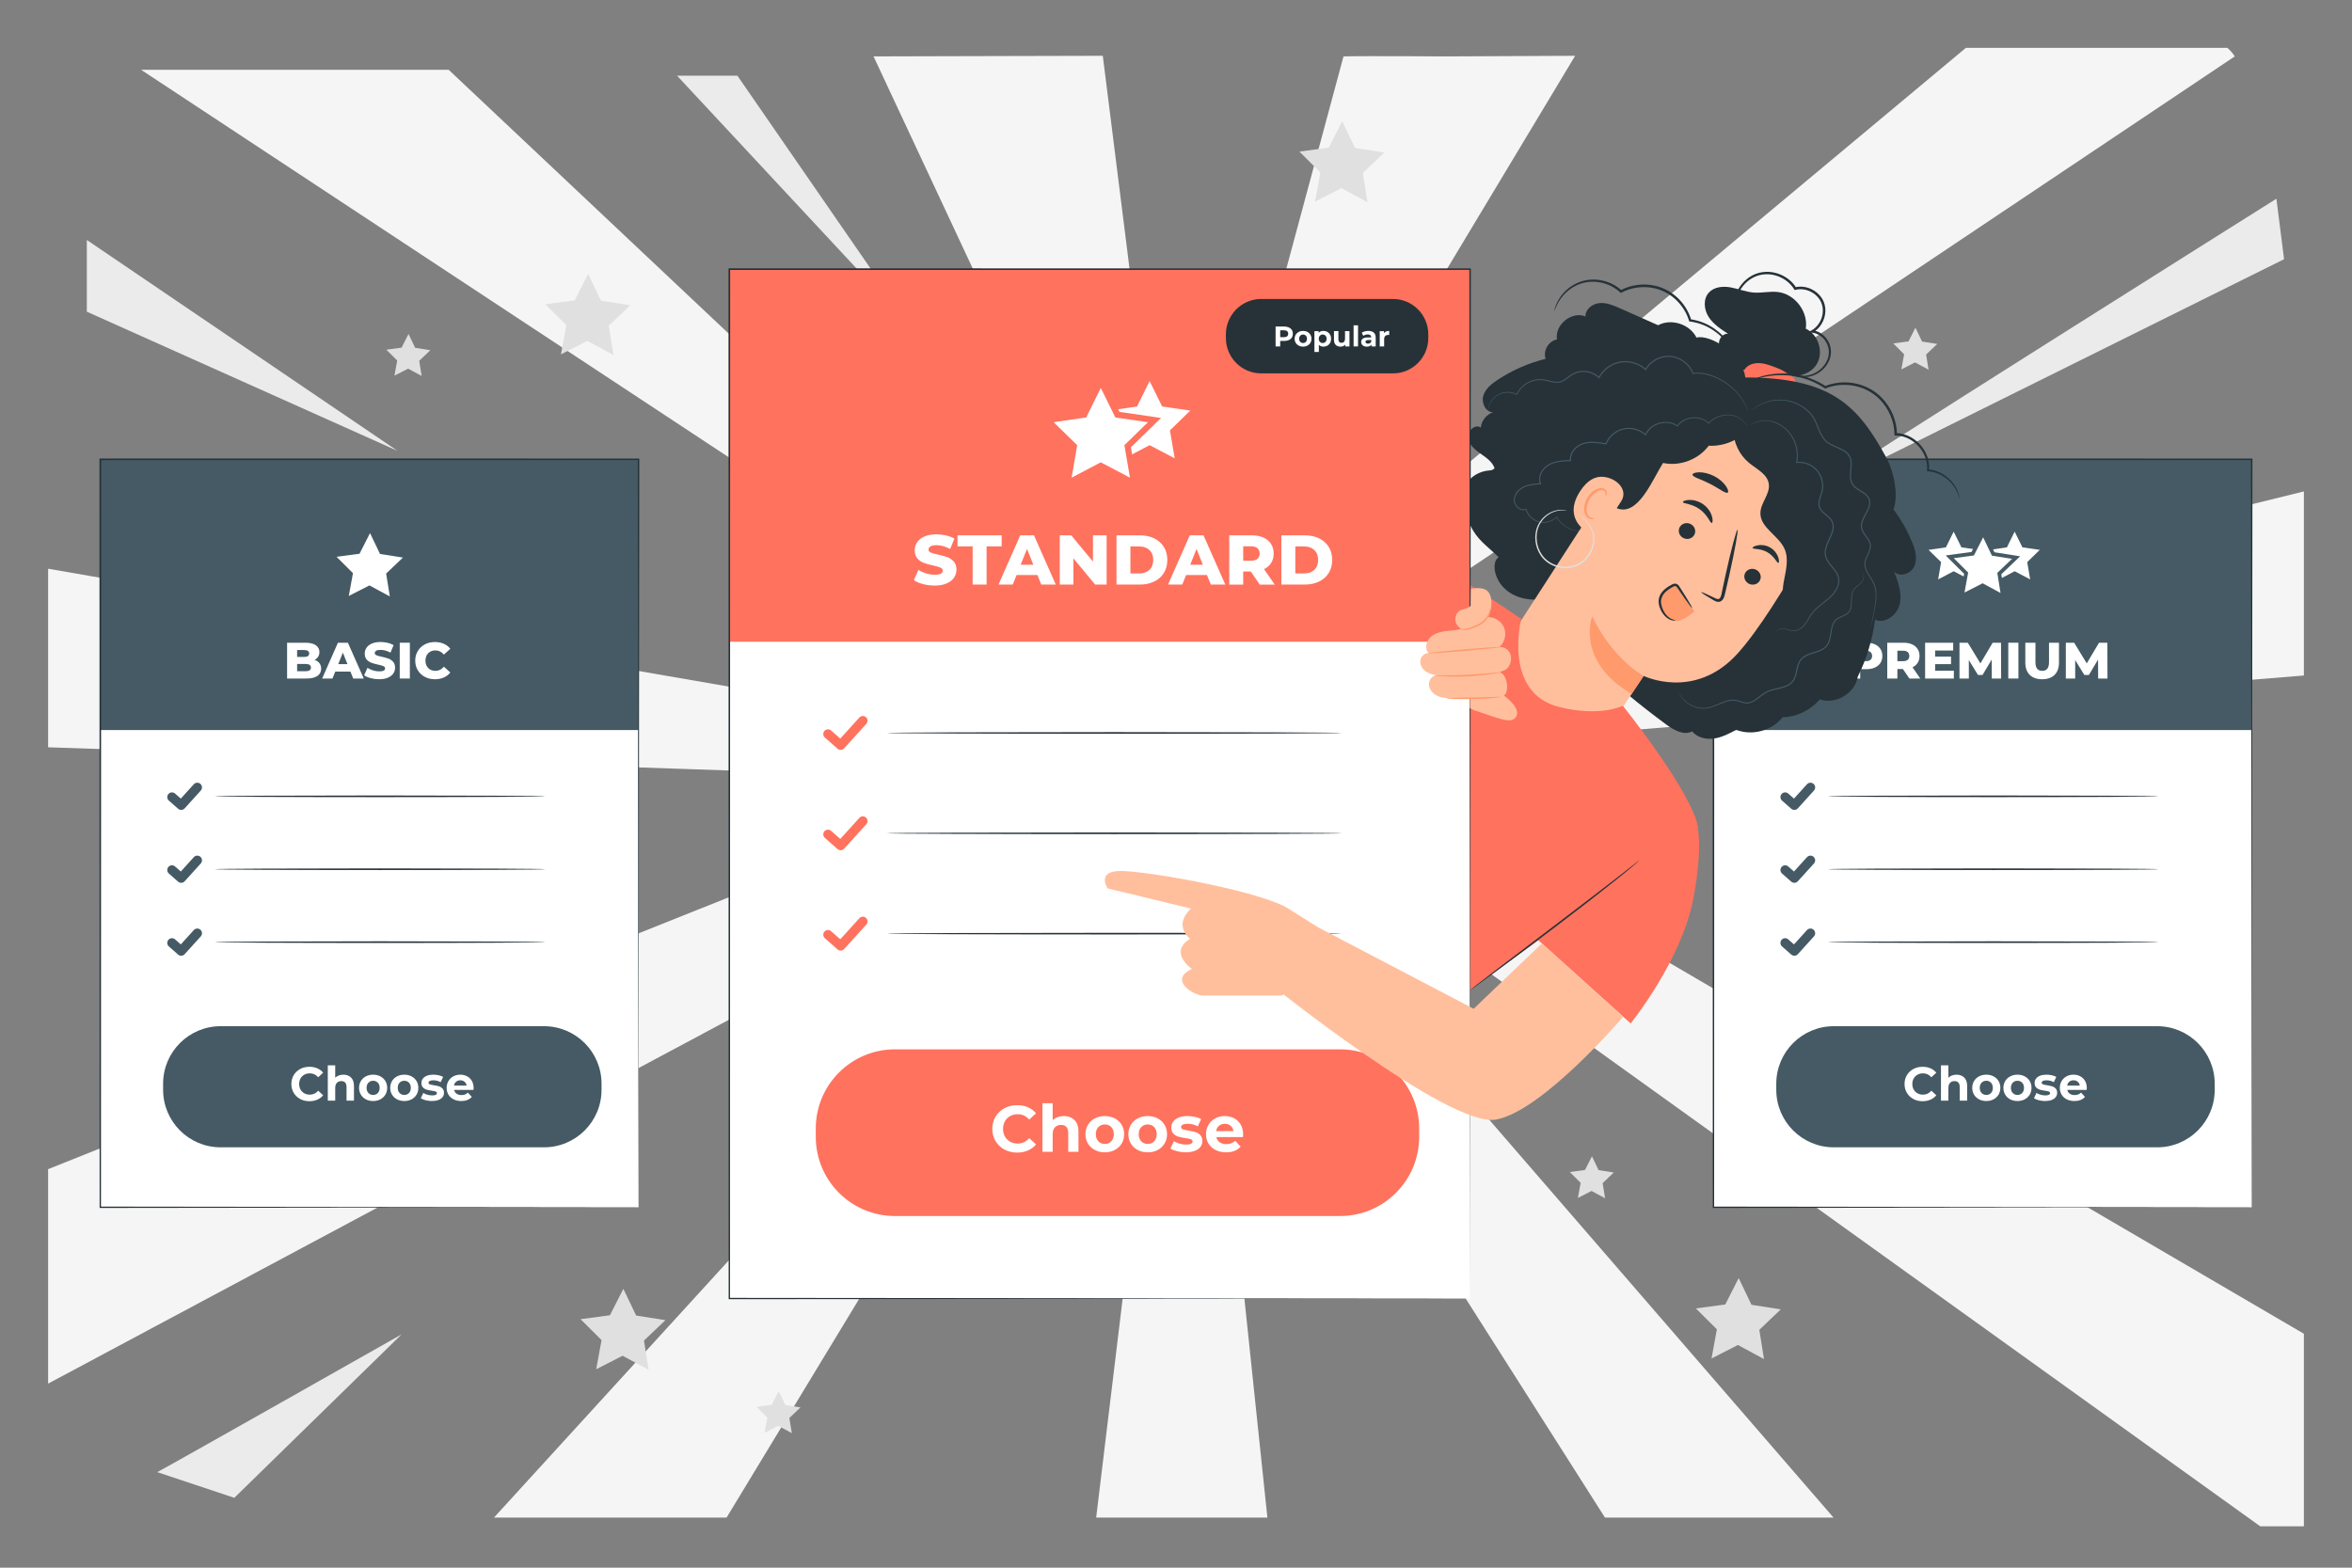 <svg xmlns="http://www.w3.org/2000/svg" xmlns:xlink="http://www.w3.org/1999/xlink" x="0px" y="0px" viewBox="0 0 750 500" style="enable-background:new 0 0 750 500;" xml:space="preserve"><rect x="0" y="0" width="750" height="500" fill="#808080" stroke="none"/><g id="Background_Complete">	<g>		<g>			<g>				<g>					<polygon style="fill:#F5F5F5;" points="378.678,241.548 378.714,241.555 378.698,241.527 378.677,241.54      "></polygon>				</g>			</g>			<g>				<g>					<polygon style="fill:#F5F5F5;" points="378.809,241.79 378.818,241.812 378.822,241.805      "></polygon>				</g>			</g>			<g>				<g>					<polygon style="fill:#F5F5F5;" points="378.865,241.656 378.878,241.689 378.899,241.647      "></polygon>				</g>			</g>			<g>				<g>					<g>						<path style="fill:#F5F5F5;" d="M425.775,144.601c0.071,0.035,0.143,0.07,0.214,0.105l76.288-126.91l-41.365,0.194       c0,0-25.165-0.194-32.502,0l-31.586,117.337c0.146,0.025,0.291,0.049,0.437,0.074l-18.14,104.987L425.775,144.601z"></path>					</g>				</g>				<g>					<g>						<path style="fill:#F5F5F5;" d="M710.273,15.267h-83.401L451.205,161.885c0.065,0.059,0.128,0.117,0.191,0.175l-72.322,79.238       L712.613,17.99C711.961,16.959,711.172,16.061,710.273,15.267z"></path>					</g>				</g>				<g>					<g>						<path style="fill:#F5F5F5;" d="M734.658,156.737l-354.051,87.25l-1.566-1.913l0.883,2.081l-0.403,0.099l-0.351-0.113       l0.201-0.122l-0.316,0.085l-0.003-0.001l0.009-0.016l-0.027,0.011l0.273-0.519l-0.322,0.352l-0.024,0.143l-0.011,0.004       l-0.177-1.689l-0.185,1.532l-0.11-0.135l0.064,0.153l-0.338-0.109l-0.605-0.57l0.623-1.028l-0.793,0.868l-0.515-0.485       l1.272-0.775l-1.629,0.438L143.08,22.266H44.999l244.979,161.561c0-0.001,0.001-0.002,0.002-0.003l86.076,58.588l-3.296,0.886       L15.342,181.389v56.951l223.624,7.619c0-0.006-1.348,3.025-1.349,3.019l129.772-4.235L274.962,269.6       c-0.033-0.126-0.066-0.251-0.099-0.378L15.342,372.891v68.406l289.18-154.588l69.24-42.174l2.431-0.079L157.51,484.026h74.176       l145.203-239.593l1.645-0.054l-28.995,239.647h54.604l-25.145-239.523l0.246,0.217l-0.256-0.312l1.47,1.001l40.405,95.18       c-0.07,0.03-0.14,0.059-0.21,0.088l91.134,143.349h72.886l-137.82-159.279c-0.029,0.024-0.058,0.047-0.086,0.071       l-63.343-77.391l84.174,57.289c-0.043,0.064-0.087,0.127-0.129,0.192L720.735,486.8h13.923v-61.409L481.071,277.096       c-0.019,0.059-0.038,0.117-0.057,0.176l-99.372-32.021l-0.88-1.076l353.897-28.73V156.737z M376.636,243.969l-1.516-0.262       l1.498-0.912l0.672,0.458L376.636,243.969z M378.549,244.258l-0.106,0.024l-1.323-0.229l0.394-0.65l0.561,0.382l-0.383-0.124       l0.85,0.579l-0.015,0.004h0.02l0.001,0.001l0.002-0.001L378.549,244.258z M378.992,244.396l-0.007-0.002l-0.013-0.124       l0.006-0.012l0.491,0.011l-0.444,0.12l0.992,0.026l-0.441-0.143l0.386-0.031l0.231,0.544L378.992,244.396z"></path>					</g>				</g>				<g>					<g>						<path style="fill:#F5F5F5;" d="M336.752,142.454c0.007-0.003,0.013-0.006,0.019-0.009l41.853,98.646l-12.342-106.5       c0.012-0.002,0.026-0.003,0.038-0.004L351.654,17.796c0,0-77.68,0.194-73.101,0.194L336.752,142.454z"></path>					</g>				</g>			</g>			<g>				<g>					<polygon style="fill:#F5F5F5;" points="378.525,241.9 378.387,242.7 378.729,241.995 378.697,241.711      "></polygon>				</g>			</g>			<g>				<g>					<polygon style="fill:#F5F5F5;" points="378.832,241.665 378.851,241.677 378.849,241.661      "></polygon>				</g>			</g>		</g>		<g>			<g>				<path style="fill:#EBEBEB;" d="M578.725,156.939c2.658-2.693,147.169-93.556,147.169-93.556l2.444,19.289L578.725,156.939z"></path>			</g>		</g>		<g>			<g>				<polygon style="fill:#EBEBEB;" points="290.358,104.124 235.143,24.143 215.9,24.143     "></polygon>			</g>		</g>		<g>			<g>				<polygon style="fill:#EBEBEB;" points="27.686,76.537 27.686,99.411 126.742,143.785     "></polygon>			</g>		</g>		<g>			<g>				<path style="fill:#EBEBEB;" d="M50.144,469.521c2.979-1.49,77.914-43.936,77.914-43.936l-53.336,52.129L50.144,469.521z"></path>			</g>		</g>	</g>	<g>		<g>			<polygon style="fill:#E0E0E0;" points="195.61,113.211 187.297,108.719 178.883,113.02 180.587,103.725 173.896,97.052     183.263,95.801 187.542,87.376 191.626,95.896 200.961,97.362 194.12,103.88    "></polygon>		</g>	</g>	<g>		<g>			<polygon style="fill:#E0E0E0;" points="436.061,64.499 427.747,60.007 419.334,64.308 421.038,55.013 414.347,48.34     423.713,47.089 427.992,38.663 432.077,47.184 441.412,48.65 434.57,55.168    "></polygon>		</g>	</g>	<g>		<g>			<polygon style="fill:#E0E0E0;" points="206.841,436.898 198.528,432.405 190.114,436.706 191.818,427.411 185.127,420.738     194.494,419.487 198.772,411.062 202.857,419.583 212.192,421.049 205.35,427.566    "></polygon>		</g>	</g>	<g>		<g>			<polygon style="fill:#E0E0E0;" points="562.496,433.466 554.183,428.973 545.769,433.274 547.473,423.98 540.782,417.307     550.148,416.055 554.427,407.63 558.512,416.151 567.847,417.617 561.005,424.135    "></polygon>		</g>	</g>	<g>		<g>			<polygon style="fill:#E0E0E0;" points="134.45,119.906 130.142,117.578 125.782,119.807 126.665,114.99 123.198,111.532     128.051,110.883 130.269,106.517 132.386,110.933 137.223,111.692 133.678,115.07    "></polygon>		</g>	</g>	<g>		<g>			<polygon style="fill:#E0E0E0;" points="252.487,457.088 248.179,454.759 243.818,456.988 244.701,452.172 241.234,448.714     246.088,448.065 248.305,443.699 250.422,448.115 255.26,448.874 251.714,452.252    "></polygon>		</g>	</g>	<g>		<g>			<polygon style="fill:#E0E0E0;" points="511.822,382.174 507.514,379.846 503.153,382.075 504.036,377.259 500.569,373.8     505.423,373.152 507.64,368.786 509.757,373.201 514.595,373.961 511.049,377.339    "></polygon>		</g>	</g>	<g>		<g>			<polygon style="fill:#E0E0E0;" points="614.971,117.911 610.663,115.583 606.303,117.812 607.186,112.995 603.719,109.537     608.573,108.888 610.79,104.522 612.907,108.938 617.745,109.698 614.199,113.075    "></polygon>		</g>	</g></g><g id="Background_Simple" style="display:none;">	<g style="display:inline;">		<path style="fill:#F5F5F5;" d="M71.002,105.905l0.582,1.388c4.91,11.696,15.714,19.916,28.238,20.982   c1.61,0.137,3.23,0.158,4.847,0.056c11.641-0.733,22.728-7.8,28.426-18.119c3.351-6.069,5.122-13.367,10.423-17.79   c6.899-5.757,16.963-4.469,25.743-2.879c8.78,1.59,18.854,2.852,25.729-2.935c4.305-3.624,6.361-9.385,6.897-15.018   c1.42-14.914-6.918-29.682-19.051-38.214c-12.132-8.531-27.483-11.422-42.266-10.669c-20.708,1.055-41.487,9.334-55.542,24.811   C70.974,62.995,64.573,85.981,71.002,105.905z"></path>	</g>	<g style="display:inline;">		<path style="fill:#F5F5F5;" d="M665.175,436.468l0.146-1.498c1.231-12.625-4.375-24.989-14.893-31.872   c-1.352-0.885-2.768-1.672-4.239-2.35c-10.593-4.881-23.707-3.925-33.62,2.453c-5.83,3.75-10.854,9.333-17.619,10.709   c-8.805,1.791-17.051-4.12-24.024-9.687c-6.973-5.568-15.24-11.461-24.038-9.631c-5.51,1.146-10.053,5.24-13.199,9.944   c-8.33,12.453-8.002,29.409-1.374,42.677c6.628,13.268,18.767,23.1,32.135,29.455c18.727,8.902,40.945,11.479,60.663,4.53   C644.83,474.248,661.375,457.056,665.175,436.468z"></path>	</g>	<g style="display:inline;">					<ellipse transform="matrix(0.155 -0.988 0.988 0.155 472.989 677.174)" style="fill:#F5F5F5;" cx="632.312" cy="62.119" rx="39.526" ry="39.526"></ellipse>	</g>	<g style="display:inline;">					<ellipse transform="matrix(0.924 -0.383 0.383 0.924 -158.49 82.64)" style="fill:#F5F5F5;" cx="128.485" cy="439.711" rx="39.526" ry="39.526"></ellipse>	</g></g><g id="Windows">	<g>		<g>			<g>				<rect x="546.386" y="146.492" style="fill:#FFFFFF;" width="171.632" height="238.557"></rect>			</g>			<g>				<rect x="546.386" y="146.492" style="fill:#455A64;" width="171.632" height="86.347"></rect>			</g>			<g>				<g>					<path style="fill:#263238;" d="M688.3,253.975c0,0.144-23.596,0.26-52.697,0.26c-29.111,0-52.702-0.117-52.702-0.26      s23.591-0.26,52.702-0.26C664.704,253.714,688.3,253.831,688.3,253.975z"></path>				</g>			</g>			<g>				<g>					<path style="fill:#263238;" d="M688.3,277.23c0,0.144-23.596,0.26-52.697,0.26c-29.111,0-52.702-0.117-52.702-0.26      c0-0.144,23.591-0.26,52.702-0.26C664.704,276.97,688.3,277.086,688.3,277.23z"></path>				</g>			</g>			<g>				<g>					<path style="fill:#263238;" d="M688.3,300.485c0,0.144-23.596,0.26-52.697,0.26c-29.111,0-52.702-0.117-52.702-0.26      s23.591-0.26,52.702-0.26C664.704,300.225,688.3,300.341,688.3,300.485z"></path>				</g>			</g>			<g>				<path style="fill:#455A64;" d="M687.866,365.93H584.77c-10.138,0-18.356-8.218-18.356-18.356v-1.922     c0-10.138,8.218-18.356,18.356-18.356h103.096c10.138,0,18.356,8.218,18.356,18.356v1.922     C706.222,357.712,698.004,365.93,687.866,365.93z"></path>			</g>			<g>				<path style="fill:#FFFFFF;" d="M597.854,205.506c0.761,0.343,1.348,0.832,1.762,1.468c0.413,0.636,0.619,1.384,0.619,2.243     c0,0.859-0.206,1.604-0.619,2.235c-0.414,0.631-1.001,1.118-1.762,1.46c-0.762,0.343-1.659,0.514-2.692,0.514h-1.989v2.985     h-3.23v-11.419h5.22C596.195,204.992,597.092,205.164,597.854,205.506z M596.467,210.449c0.337-0.288,0.506-0.699,0.506-1.232     c0-0.533-0.169-0.946-0.506-1.24c-0.338-0.294-0.838-0.441-1.501-0.441h-1.794v3.344h1.794     C595.63,210.881,596.13,210.737,596.467,210.449z"></path>				<path style="fill:#FFFFFF;" d="M606.794,213.377h-1.762v3.034h-3.23v-11.419h5.22c1.033,0,1.931,0.171,2.692,0.514     c0.761,0.343,1.348,0.832,1.762,1.468c0.413,0.636,0.619,1.384,0.619,2.243c0,0.827-0.193,1.547-0.579,2.162     c-0.386,0.614-0.938,1.096-1.655,1.443l2.463,3.589h-3.458L606.794,213.377z M608.327,207.977     c-0.338-0.294-0.838-0.441-1.501-0.441h-1.794v3.344h1.794c0.663,0,1.163-0.144,1.501-0.432     c0.337-0.288,0.506-0.699,0.506-1.232C608.833,208.684,608.664,208.271,608.327,207.977z"></path>				<path style="fill:#FFFFFF;" d="M623.04,213.915v2.496h-9.168v-11.419h8.956v2.496h-5.759v1.925h5.073v2.414h-5.073v2.088H623.04     z"></path>				<path style="fill:#FFFFFF;" d="M635.143,216.411l-0.032-6.052l-2.937,4.926h-1.436l-2.92-4.763v5.889h-2.985v-11.419h2.659     l4.013,6.59l3.915-6.59h2.659l0.032,11.419H635.143z"></path>				<path style="fill:#FFFFFF;" d="M640.395,204.992h3.23v11.419h-3.23V204.992z"></path>				<path style="fill:#FFFFFF;" d="M647.239,215.253c-0.94-0.924-1.411-2.235-1.411-3.931v-6.329h3.23v6.231     c0,1.827,0.724,2.741,2.17,2.741c1.435,0,2.153-0.914,2.153-2.741v-6.231h3.181v6.329c0,1.696-0.471,3.007-1.411,3.931     c-0.94,0.924-2.259,1.387-3.955,1.387C649.498,216.639,648.179,216.177,647.239,215.253z"></path>				<path style="fill:#FFFFFF;" d="M669.056,216.411l-0.032-6.052l-2.937,4.926h-1.435l-2.92-4.763v5.889h-2.985v-11.419h2.659     l4.013,6.59l3.915-6.59h2.659l0.032,11.419H669.056z"></path>			</g>			<g>				<path style="fill:#FFFFFF;" d="M610.128,350.519c-0.874-0.47-1.563-1.122-2.063-1.957c-0.501-0.834-0.751-1.777-0.751-2.829     c0-1.052,0.25-1.995,0.751-2.829c0.5-0.835,1.189-1.487,2.063-1.957c0.875-0.471,1.858-0.705,2.951-0.705     c0.92,0,1.752,0.161,2.495,0.485c0.743,0.323,1.368,0.788,1.874,1.396l-1.578,1.456c-0.718-0.829-1.608-1.244-2.67-1.244     c-0.657,0-1.244,0.145-1.76,0.433c-0.516,0.288-0.918,0.69-1.206,1.206c-0.288,0.516-0.433,1.103-0.433,1.76     c0,0.657,0.144,1.244,0.433,1.76c0.288,0.516,0.69,0.918,1.206,1.206c0.516,0.288,1.103,0.433,1.76,0.433     c1.063,0,1.952-0.42,2.67-1.26l1.578,1.457c-0.506,0.616-1.133,1.087-1.881,1.41c-0.749,0.324-1.583,0.485-2.504,0.485     C611.981,351.224,611.003,350.99,610.128,350.519z"></path>				<path style="fill:#FFFFFF;" d="M626.344,343.669c0.622,0.607,0.933,1.508,0.933,2.7v4.673h-2.366v-4.309     c0-0.647-0.142-1.13-0.425-1.448c-0.283-0.318-0.692-0.478-1.229-0.478c-0.597,0-1.072,0.184-1.426,0.554     c-0.354,0.37-0.531,0.918-0.531,1.646v4.035h-2.367v-11.256h2.367v3.943c0.313-0.313,0.692-0.554,1.138-0.72     c0.444-0.167,0.931-0.251,1.456-0.251C624.906,342.759,625.722,343.063,626.344,343.669z"></path>				<path style="fill:#FFFFFF;" d="M631.078,350.625c-0.683-0.359-1.216-0.857-1.601-1.494c-0.384-0.638-0.576-1.36-0.576-2.17     c0-0.809,0.192-1.532,0.576-2.169c0.385-0.638,0.918-1.136,1.601-1.494c0.683-0.359,1.454-0.539,2.314-0.539     c0.859,0,1.629,0.18,2.306,0.539c0.678,0.358,1.209,0.856,1.594,1.494c0.384,0.637,0.576,1.36,0.576,2.169     c0,0.81-0.192,1.532-0.576,2.17c-0.385,0.637-0.916,1.135-1.594,1.494c-0.677,0.359-1.446,0.538-2.306,0.538     C632.532,351.163,631.76,350.985,631.078,350.625z M634.885,348.608c0.39-0.41,0.584-0.958,0.584-1.646     c0-0.688-0.194-1.236-0.584-1.646c-0.389-0.41-0.887-0.614-1.494-0.614c-0.607,0-1.107,0.204-1.502,0.614     c-0.394,0.409-0.591,0.958-0.591,1.646c0,0.688,0.196,1.236,0.591,1.646c0.395,0.409,0.896,0.614,1.502,0.614     C633.999,349.222,634.497,349.017,634.885,348.608z"></path>				<path style="fill:#FFFFFF;" d="M641.014,350.625c-0.683-0.359-1.216-0.857-1.601-1.494c-0.384-0.638-0.576-1.36-0.576-2.17     c0-0.809,0.192-1.532,0.576-2.169c0.385-0.638,0.918-1.136,1.601-1.494c0.683-0.359,1.454-0.539,2.313-0.539     c0.859,0,1.629,0.18,2.306,0.539c0.678,0.358,1.209,0.856,1.594,1.494c0.384,0.637,0.576,1.36,0.576,2.169     c0,0.81-0.192,1.532-0.576,2.17c-0.385,0.637-0.916,1.135-1.594,1.494c-0.677,0.359-1.446,0.538-2.306,0.538     C642.468,351.163,641.697,350.985,641.014,350.625z M644.822,348.608c0.39-0.41,0.584-0.958,0.584-1.646     c0-0.688-0.194-1.236-0.584-1.646c-0.389-0.41-0.887-0.614-1.494-0.614c-0.606,0-1.107,0.204-1.502,0.614     c-0.395,0.409-0.591,0.958-0.591,1.646c0,0.688,0.196,1.236,0.591,1.646c0.395,0.409,0.896,0.614,1.502,0.614     C643.935,349.222,644.433,349.017,644.822,348.608z"></path>				<path style="fill:#FFFFFF;" d="M650.139,350.913c-0.648-0.167-1.163-0.377-1.547-0.63l0.788-1.699     c0.364,0.233,0.805,0.423,1.32,0.569c0.516,0.147,1.021,0.22,1.517,0.22c1.002,0,1.502-0.247,1.502-0.743     c0-0.232-0.137-0.399-0.409-0.501c-0.273-0.101-0.693-0.187-1.259-0.258c-0.668-0.101-1.22-0.217-1.654-0.349     c-0.435-0.131-0.812-0.364-1.13-0.698c-0.318-0.333-0.478-0.809-0.478-1.426c0-0.516,0.148-0.973,0.447-1.373     c0.298-0.399,0.733-0.71,1.305-0.933c0.571-0.223,1.246-0.334,2.025-0.334c0.576,0,1.15,0.064,1.722,0.19     c0.571,0.127,1.044,0.302,1.418,0.523l-0.788,1.685c-0.719-0.404-1.502-0.607-2.352-0.607c-0.506,0-0.886,0.071-1.138,0.213     c-0.253,0.142-0.38,0.323-0.38,0.546c0,0.253,0.137,0.43,0.41,0.531c0.272,0.101,0.707,0.197,1.305,0.288     c0.667,0.111,1.213,0.23,1.638,0.356c0.425,0.127,0.794,0.357,1.107,0.69c0.313,0.334,0.471,0.799,0.471,1.396     c0,0.506-0.151,0.956-0.455,1.35c-0.304,0.395-0.746,0.701-1.327,0.918c-0.582,0.218-1.272,0.326-2.071,0.326     C651.449,351.163,650.787,351.08,650.139,350.913z"></path>				<path style="fill:#FFFFFF;" d="M665.384,347.629h-6.174c0.111,0.506,0.374,0.905,0.789,1.198     c0.414,0.293,0.93,0.439,1.547,0.439c0.425,0,0.802-0.063,1.131-0.189c0.328-0.126,0.634-0.326,0.917-0.599l1.26,1.365     c-0.768,0.88-1.892,1.319-3.368,1.319c-0.92,0-1.734-0.179-2.442-0.538s-1.254-0.857-1.639-1.494     c-0.384-0.638-0.576-1.36-0.576-2.17c0-0.799,0.189-1.52,0.569-2.161c0.379-0.643,0.899-1.144,1.563-1.502     c0.662-0.359,1.403-0.539,2.222-0.539c0.799,0,1.522,0.172,2.17,0.516c0.646,0.345,1.155,0.837,1.524,1.48     c0.369,0.643,0.554,1.388,0.554,2.237C665.43,347.022,665.416,347.235,665.384,347.629z M659.847,345.004     c-0.363,0.304-0.586,0.719-0.667,1.244h4.021c-0.081-0.516-0.304-0.928-0.668-1.236c-0.364-0.309-0.81-0.463-1.335-0.463     C660.662,344.549,660.212,344.702,659.847,345.004z"></path>			</g>			<g>				<path style="fill:#455A64;" d="M572.178,258.31c-0.352,0-0.705-0.123-0.99-0.374l-2.937-2.584     c-0.622-0.547-0.683-1.495-0.135-2.117c0.546-0.622,1.495-0.683,2.117-0.135l1.826,1.607l4.142-4.574     c0.558-0.616,1.505-0.662,2.119-0.105c0.614,0.556,0.661,1.504,0.106,2.119l-5.135,5.67     C572.996,258.144,572.587,258.31,572.178,258.31z"></path>			</g>			<g>				<path style="fill:#455A64;" d="M572.178,281.565c-0.352,0-0.705-0.123-0.99-0.374l-2.937-2.584     c-0.622-0.547-0.683-1.495-0.135-2.117c0.546-0.622,1.495-0.683,2.117-0.135l1.826,1.607l4.142-4.574     c0.558-0.616,1.505-0.661,2.119-0.105c0.614,0.557,0.661,1.505,0.106,2.119l-5.135,5.67     C572.996,281.399,572.587,281.565,572.178,281.565z"></path>			</g>			<g>				<path style="fill:#455A64;" d="M572.178,304.821c-0.352,0-0.705-0.123-0.99-0.374l-2.937-2.585     c-0.622-0.548-0.682-1.495-0.135-2.117c0.548-0.621,1.495-0.683,2.117-0.135l1.826,1.607l4.142-4.574     c0.558-0.615,1.505-0.661,2.119-0.105c0.614,0.557,0.661,1.505,0.106,2.119l-5.135,5.671     C572.996,304.655,572.587,304.821,572.178,304.821z"></path>			</g>			<g>				<polygon style="fill:#FFFFFF;" points="642.429,169.558 644.904,174.573 650.438,175.377 646.434,179.281 647.379,184.793      642.429,182.191 637.479,184.793 638.424,179.281 634.419,175.377 639.954,174.573     "></polygon>			</g>			<g>				<polygon style="fill:#FFFFFF;" points="622.981,169.558 625.456,174.573 630.991,175.377 626.986,179.281 627.931,184.793      622.981,182.191 618.031,184.793 618.976,179.281 614.971,175.377 620.506,174.573     "></polygon>			</g>			<g>				<g>					<polygon style="fill:#FFFFFF;" points="638.705,190.224 632.204,186.711 625.625,190.074 626.957,182.806 621.725,177.588       629.049,176.609 632.395,170.021 635.589,176.684 642.889,177.83 637.539,182.927      "></polygon>				</g>				<g>					<path style="fill:#455A64;" d="M620.443,177.155l8.215-1.097l3.753-7.39l3.583,7.473l8.188,1.286l-6,5.717l1.307,8.184      l-7.291-3.94l-7.379,3.772l1.494-8.152L620.443,177.155z M641.598,178.234l-6.412-1.007l-2.807-5.853l-2.939,5.787      l-6.434,0.859l4.596,4.583l-1.17,6.384l5.78-2.954l5.709,3.086l-1.023-6.409L641.598,178.234z"></path>				</g>			</g>		</g>		<g>			<g>				<path style="fill:#263238;" d="M718.018,385.049c-0.002-2.095-0.097-97.547-0.236-238.557l0.236,0.236     c-51.792,0.007-110.123,0.015-171.612,0.024h-0.02l0.26-0.26c-0.018,89.258-0.035,171.848-0.049,238.557l-0.212-0.211     C650.508,384.966,716.276,385.047,718.018,385.049c-1.741,0.002-67.51,0.083-171.632,0.212l-0.212,0v-0.212     c-0.014-66.709-0.031-149.298-0.049-238.557v-0.26h0.26h0.02c61.489,0.009,119.82,0.017,171.612,0.024h0.237l0,0.236     C718.115,287.502,718.02,382.956,718.018,385.049z"></path>			</g>		</g>	</g>	<g>		<g>			<g>				<rect x="31.982" y="146.492" style="fill:#FFFFFF;" width="171.632" height="238.557"></rect>			</g>			<g>				<rect x="31.982" y="146.492" style="fill:#455A64;" width="171.632" height="86.347"></rect>			</g>			<g>				<g>					<path style="fill:#263238;" d="M173.896,253.975c0,0.144-23.596,0.26-52.697,0.26c-29.111,0-52.702-0.117-52.702-0.26      s23.591-0.26,52.702-0.26C150.3,253.714,173.896,253.831,173.896,253.975z"></path>				</g>			</g>			<g>				<g>					<path style="fill:#263238;" d="M173.896,277.23c0,0.144-23.596,0.26-52.697,0.26c-29.111,0-52.702-0.117-52.702-0.26      c0-0.144,23.591-0.26,52.702-0.26C150.3,276.97,173.896,277.086,173.896,277.23z"></path>				</g>			</g>			<g>				<g>					<path style="fill:#263238;" d="M173.896,300.485c0,0.144-23.596,0.26-52.697,0.26c-29.111,0-52.702-0.117-52.702-0.26      s23.591-0.26,52.702-0.26C150.3,300.225,173.896,300.341,173.896,300.485z"></path>				</g>			</g>			<g>				<path style="fill:#455A64;" d="M173.462,365.93H70.366c-10.138,0-18.356-8.218-18.356-18.356v-1.922     c0-10.138,8.218-18.356,18.356-18.356h103.096c10.138,0,18.356,8.218,18.356,18.356v1.922     C191.818,357.712,183.6,365.93,173.462,365.93z"></path>			</g>			<g>				<path style="fill:#FFFFFF;" d="M101.856,211.526c0.37,0.484,0.555,1.069,0.555,1.754c0,1-0.402,1.772-1.207,2.316     c-0.805,0.544-1.969,0.815-3.491,0.815h-6.166v-11.418h5.839c1.457,0,2.566,0.269,3.328,0.807     c0.761,0.539,1.142,1.265,1.142,2.178c0,0.544-0.133,1.031-0.399,1.46c-0.267,0.43-0.645,0.77-1.134,1.02     C100.975,210.686,101.486,211.043,101.856,211.526z M94.743,207.326v2.202h2.219c1.087,0,1.631-0.37,1.631-1.109     c0-0.728-0.544-1.093-1.631-1.093H94.743z M99.148,212.921c0-0.772-0.565-1.158-1.696-1.158h-2.708v2.316h2.708     C98.582,214.079,99.148,213.693,99.148,212.921z"></path>				<path style="fill:#FFFFFF;" d="M111.741,214.194h-4.829l-0.897,2.218h-3.295l5.04-11.418h3.181l5.057,11.418h-3.36     L111.741,214.194z M110.795,211.812l-1.468-3.654l-1.468,3.654H110.795z"></path>				<path style="fill:#FFFFFF;" d="M118.233,216.298c-0.871-0.229-1.577-0.533-2.121-0.914l1.06-2.381     c0.511,0.337,1.104,0.609,1.778,0.815c0.674,0.207,1.338,0.31,1.99,0.31c1.24,0,1.86-0.31,1.86-0.93     c0-0.326-0.177-0.568-0.53-0.726c-0.354-0.157-0.922-0.323-1.705-0.498c-0.859-0.184-1.577-0.383-2.153-0.595     c-0.577-0.212-1.071-0.552-1.484-1.02c-0.414-0.468-0.62-1.098-0.62-1.892c0-0.696,0.19-1.324,0.571-1.884     c0.38-0.56,0.949-1.003,1.705-1.33c0.755-0.326,1.683-0.489,2.781-0.489c0.751,0,1.49,0.084,2.218,0.253     c0.729,0.168,1.37,0.416,1.925,0.742l-0.995,2.398c-1.087-0.587-2.142-0.881-3.165-0.881c-0.642,0-1.109,0.095-1.403,0.285     c-0.293,0.191-0.44,0.438-0.44,0.742c0,0.305,0.174,0.533,0.522,0.686c0.348,0.152,0.908,0.31,1.68,0.473     c0.87,0.185,1.591,0.383,2.162,0.596c0.571,0.212,1.065,0.549,1.484,1.011c0.418,0.463,0.628,1.09,0.628,1.884     c0,0.685-0.19,1.305-0.571,1.859c-0.381,0.555-0.952,0.998-1.713,1.33c-0.761,0.331-1.686,0.497-2.773,0.497     C120,216.64,119.103,216.526,118.233,216.298z"></path>				<path style="fill:#FFFFFF;" d="M127.466,204.993h3.229v11.418h-3.229V204.993z"></path>				<path style="fill:#FFFFFF;" d="M135.466,215.882c-0.952-0.505-1.699-1.21-2.243-2.112c-0.544-0.902-0.815-1.925-0.815-3.067     c0-1.142,0.271-2.164,0.815-3.066c0.544-0.903,1.292-1.607,2.243-2.113c0.951-0.505,2.025-0.758,3.222-0.758     c1.044,0,1.984,0.185,2.822,0.555c0.837,0.37,1.534,0.903,2.088,1.599l-2.055,1.859c-0.74-0.892-1.637-1.337-2.691-1.337     c-0.62,0-1.172,0.136-1.656,0.408c-0.484,0.272-0.859,0.655-1.125,1.15c-0.267,0.495-0.4,1.063-0.4,1.705     c0,0.642,0.133,1.21,0.4,1.705c0.266,0.495,0.642,0.878,1.125,1.15c0.484,0.272,1.036,0.408,1.656,0.408     c1.055,0,1.952-0.446,2.691-1.338l2.055,1.86c-0.554,0.696-1.25,1.229-2.088,1.599c-0.837,0.37-1.778,0.555-2.822,0.555     C137.492,216.64,136.418,216.387,135.466,215.882z"></path>			</g>			<g>				<path style="fill:#FFFFFF;" d="M95.723,350.52c-0.875-0.47-1.563-1.122-2.063-1.957c-0.501-0.834-0.751-1.777-0.751-2.829     c0-1.052,0.25-1.995,0.751-2.829c0.5-0.835,1.188-1.487,2.063-1.957c0.875-0.471,1.858-0.705,2.951-0.705     c0.92,0,1.752,0.161,2.496,0.485c0.743,0.323,1.368,0.788,1.873,1.396l-1.578,1.456c-0.718-0.829-1.608-1.244-2.67-1.244     c-0.657,0-1.244,0.145-1.76,0.433c-0.516,0.288-0.918,0.69-1.206,1.206c-0.288,0.516-0.432,1.103-0.432,1.76     s0.144,1.244,0.432,1.76c0.289,0.516,0.69,0.918,1.206,1.206c0.516,0.288,1.103,0.433,1.76,0.433c1.062,0,1.952-0.42,2.67-1.26     l1.578,1.457c-0.506,0.616-1.133,1.087-1.881,1.41c-0.749,0.324-1.583,0.485-2.503,0.485     C97.576,351.225,96.598,350.991,95.723,350.52z"></path>				<path style="fill:#FFFFFF;" d="M111.94,343.67c0.622,0.608,0.933,1.508,0.933,2.7v4.673h-2.367v-4.309     c0-0.647-0.142-1.13-0.425-1.448c-0.283-0.318-0.693-0.479-1.229-0.479c-0.597,0-1.072,0.185-1.426,0.554     c-0.354,0.37-0.531,0.918-0.531,1.646v4.035h-2.367v-11.256h2.367v3.943c0.313-0.313,0.692-0.554,1.138-0.72     c0.445-0.167,0.93-0.251,1.456-0.251C110.501,342.76,111.318,343.064,111.94,343.67z"></path>				<path style="fill:#FFFFFF;" d="M116.673,350.626c-0.683-0.359-1.216-0.857-1.601-1.494c-0.385-0.638-0.577-1.36-0.577-2.17     c0-0.809,0.192-1.532,0.577-2.169c0.384-0.638,0.917-1.136,1.601-1.494c0.683-0.359,1.454-0.539,2.314-0.539     c0.859,0,1.628,0.18,2.306,0.539c0.677,0.358,1.209,0.857,1.593,1.494c0.384,0.637,0.577,1.36,0.577,2.169     c0,0.81-0.192,1.532-0.577,2.17c-0.384,0.637-0.916,1.135-1.593,1.494c-0.678,0.359-1.446,0.538-2.306,0.538     C118.127,351.164,117.356,350.986,116.673,350.626z M120.481,348.609c0.389-0.41,0.584-0.958,0.584-1.647     c0-0.688-0.195-1.236-0.584-1.645c-0.39-0.41-0.888-0.614-1.494-0.614c-0.607,0-1.108,0.204-1.502,0.614     c-0.395,0.409-0.592,0.958-0.592,1.645c0,0.689,0.197,1.236,0.592,1.647c0.395,0.409,0.895,0.614,1.502,0.614     C119.593,349.223,120.091,349.018,120.481,348.609z"></path>				<path style="fill:#FFFFFF;" d="M126.609,350.626c-0.683-0.359-1.216-0.857-1.601-1.494c-0.385-0.638-0.577-1.36-0.577-2.17     c0-0.809,0.192-1.532,0.577-2.169c0.384-0.638,0.917-1.136,1.601-1.494c0.683-0.359,1.454-0.539,2.314-0.539     c0.859,0,1.628,0.18,2.306,0.539c0.677,0.358,1.208,0.857,1.593,1.494c0.384,0.637,0.577,1.36,0.577,2.169     c0,0.81-0.192,1.532-0.577,2.17c-0.384,0.637-0.915,1.135-1.593,1.494c-0.678,0.359-1.446,0.538-2.306,0.538     C128.063,351.164,127.292,350.986,126.609,350.626z M130.417,348.609c0.389-0.41,0.584-0.958,0.584-1.647     c0-0.688-0.195-1.236-0.584-1.645c-0.39-0.41-0.888-0.614-1.494-0.614c-0.607,0-1.107,0.204-1.502,0.614     c-0.395,0.409-0.592,0.958-0.592,1.645c0,0.689,0.197,1.236,0.592,1.647c0.395,0.409,0.895,0.614,1.502,0.614     C129.529,349.223,130.027,349.018,130.417,348.609z"></path>				<path style="fill:#FFFFFF;" d="M135.734,350.914c-0.647-0.167-1.163-0.377-1.547-0.63l0.789-1.699     c0.364,0.233,0.804,0.423,1.32,0.569c0.516,0.146,1.021,0.22,1.517,0.22c1.001,0,1.502-0.247,1.502-0.743     c0-0.232-0.137-0.399-0.41-0.501c-0.273-0.101-0.693-0.186-1.259-0.258c-0.667-0.101-1.219-0.217-1.653-0.349     c-0.435-0.131-0.812-0.364-1.13-0.698c-0.319-0.333-0.478-0.809-0.478-1.426c0-0.516,0.149-0.973,0.448-1.373     c0.298-0.399,0.733-0.71,1.305-0.933c0.571-0.223,1.246-0.334,2.025-0.334c0.577,0,1.15,0.064,1.722,0.189     c0.571,0.127,1.044,0.302,1.418,0.523l-0.789,1.685c-0.718-0.404-1.502-0.607-2.352-0.607c-0.506,0-0.885,0.071-1.138,0.213     c-0.253,0.142-0.379,0.323-0.379,0.546c0,0.253,0.137,0.43,0.41,0.531c0.273,0.1,0.708,0.197,1.305,0.288     c0.667,0.111,1.214,0.23,1.639,0.357c0.425,0.127,0.794,0.356,1.107,0.69c0.313,0.334,0.47,0.799,0.47,1.395     c0,0.506-0.152,0.956-0.455,1.35c-0.304,0.395-0.746,0.701-1.328,0.918c-0.581,0.218-1.272,0.326-2.071,0.326     C137.044,351.164,136.382,351.081,135.734,350.914z"></path>				<path style="fill:#FFFFFF;" d="M150.98,347.63h-6.174c0.111,0.506,0.374,0.905,0.789,1.198c0.415,0.293,0.93,0.44,1.547,0.44     c0.424,0,0.801-0.063,1.13-0.19c0.329-0.126,0.635-0.326,0.918-0.599l1.259,1.365c-0.769,0.88-1.892,1.319-3.368,1.319     c-0.92,0-1.734-0.179-2.442-0.538c-0.708-0.359-1.254-0.857-1.638-1.494c-0.385-0.638-0.577-1.36-0.577-2.17     c0-0.799,0.19-1.52,0.569-2.161c0.379-0.643,0.9-1.144,1.563-1.502c0.663-0.359,1.403-0.539,2.223-0.539     c0.799,0,1.522,0.172,2.169,0.516c0.647,0.345,1.155,0.837,1.524,1.479c0.369,0.643,0.554,1.388,0.554,2.237     C151.025,347.023,151.01,347.236,150.98,347.63z M145.443,345.005c-0.364,0.304-0.587,0.719-0.667,1.244h4.02     c-0.081-0.516-0.303-0.928-0.667-1.236c-0.364-0.309-0.809-0.463-1.335-0.463C146.257,344.55,145.807,344.703,145.443,345.005z"></path>			</g>			<g>				<path style="fill:#455A64;" d="M57.775,258.31c-0.352,0-0.706-0.123-0.99-0.374l-2.937-2.584     c-0.622-0.547-0.683-1.495-0.135-2.117c0.548-0.622,1.496-0.682,2.117-0.135l1.827,1.607l4.142-4.574     c0.556-0.614,1.504-0.661,2.119-0.105c0.614,0.556,0.661,1.504,0.105,2.119l-5.135,5.67     C58.591,258.144,58.184,258.31,57.775,258.31z"></path>			</g>			<g>				<path style="fill:#455A64;" d="M57.775,281.565c-0.352,0-0.706-0.123-0.99-0.374l-2.937-2.584     c-0.622-0.547-0.683-1.495-0.135-2.117c0.548-0.622,1.496-0.683,2.117-0.135l1.827,1.607l4.142-4.574     c0.556-0.614,1.504-0.661,2.119-0.105c0.614,0.557,0.661,1.505,0.105,2.119l-5.135,5.67     C58.591,281.399,58.184,281.565,57.775,281.565z"></path>			</g>			<g>				<path style="fill:#455A64;" d="M57.775,304.821c-0.352,0-0.706-0.123-0.991-0.374l-2.937-2.585     c-0.622-0.547-0.682-1.495-0.135-2.117c0.548-0.622,1.496-0.682,2.117-0.135l1.827,1.607l4.142-4.574     c0.556-0.614,1.504-0.661,2.119-0.105c0.614,0.557,0.661,1.505,0.105,2.119l-5.135,5.671     C58.591,304.655,58.184,304.821,57.775,304.821z"></path>			</g>			<g>				<g>					<polygon style="fill:#FFFFFF;" points="124.301,190.224 117.8,186.711 111.221,190.074 112.553,182.806 107.321,177.588       114.646,176.609 117.991,170.021 121.186,176.684 128.485,177.83 123.135,182.927      "></polygon>				</g>			</g>		</g>		<g>			<g>				<path style="fill:#263238;" d="M203.614,385.049c-0.002-2.095-0.097-97.547-0.236-238.557l0.236,0.236     c-51.792,0.007-110.123,0.015-171.612,0.024h-0.02l0.26-0.26c-0.018,89.258-0.035,171.848-0.049,238.557l-0.212-0.211     C136.104,384.966,201.872,385.047,203.614,385.049c-1.741,0.002-67.51,0.083-171.632,0.212l-0.212,0l0-0.212     c-0.014-66.709-0.03-149.298-0.049-238.557v-0.26h0.26h0.02c61.489,0.009,119.82,0.017,171.612,0.024h0.237l0,0.236     C203.71,287.502,203.616,382.956,203.614,385.049z"></path>			</g>		</g>	</g></g><g id="Character_1_">	<g>		<g>			<g>				<g>					<g>						<path style="fill:#263238;" d="M579.315,116.143c2.291-3.817,0.552-9.452-3.493-11.313c0.84-5.394-3.442-11.044-8.862-11.693       c-2.578-0.309-5.188,0.372-7.777,0.168c-2.487-0.196-4.838-1.197-7.293-1.641c-2.455-0.444-5.291-0.196-6.973,1.647       c-1.869,2.048-1.583,5.394-0.099,7.736c1.484,2.342,3.891,3.914,6.224,5.413c-1.388-0.145-2.63,1.125-2.859,2.502       c-0.229,1.377,0.328,2.771,1.075,3.95c2.48,3.914,7.304,6.205,11.904,5.654l6.526-0.185       C571.233,121.075,577.024,119.961,579.315,116.143z"></path>					</g>				</g>			</g>			<g>				<g>					<g>						<path style="fill:#FF725E;" d="M558.678,122.595c-1.329,0.208-2.657-0.876-2.922-2.195c-0.265-1.319,0.404-2.718,1.472-3.536       c1.068-0.819,2.468-1.113,3.812-1.049c1.344,0.064,2.649,0.46,3.919,0.905c1.96,0.687,3.887,1.505,5.627,2.639       c0.617,0.402,1.225,0.86,1.607,1.489c0.383,0.63,0.498,1.468,0.117,2.098c-0.536,0.886-1.747,1.018-2.782,1.028       c-3.862,0.039-7.727-0.273-11.533-0.93"></path>					</g>				</g>			</g>			<g>				<g>					<g>						<g>							<g>								<g>									<g>										<g>											<g>												<g>													<g>														<path style="fill:#263238;" d="M556.53,120.389c-0.769-7.32-11.104-13.889-15.56-12.715               c-2.116-4.287-8.016-6.191-12.239-3.949c-4.054-1.8-8.108-3.599-12.162-5.398c-2.074-0.921-4.262-1.862-6.522-1.662               c-2.26,0.2-4.554,1.978-4.475,4.246c-4.396-1.749-9.878,2.685-9.086,7.35c-2.671,0.479-4.512,3.615-3.628,6.18               c-5.438,1.345-10.643,3.628-15.317,6.716c-1.956,1.292-3.933,2.884-4.576,5.138c-0.643,2.254,0.792,5.186,3.136,5.205               c-2.099,0.666-3.706,2.666-3.903,4.86c-1.805-1.258-4.344,1.096-4.072,3.278c0.273,2.183,2.153,3.77,3.955,5.03               c1.803,1.26,3.792,2.578,4.505,4.659c-0.454,0.482-0.918,0.676-1.404,0.7c-4.862,0.24-8.855,3.871-8.915,8.738               c-0.006,0.451-0.009,0.869-0.016,1.242c-0.042,2.212,1.519,5.412,2.496,7.397c2.476,5.033,5.153,6.39,9.154,10.321               c-3.339,1.99-0.763,13.717,12.167,13.539c13.326,16.639,24.048,27.113,41.2,39.77               c2.448,1.806,5.638,3.637,8.339,2.237c1.601,1.986,4.426,2.638,6.951,2.276c2.526-0.362,4.837-1.575,7.092-2.77               c5.082,1.977,11.357,0.283,14.753-3.984c4.525-0.134,8.954-2.274,11.872-5.736c5.052,1.771,11.258-1.915,12.119-7.2               c2.825-5.711,4.698-11.892,5.517-18.211c3.257,1.456,7.097-1.559,7.874-5.041c0.777-3.482-0.538-7.053-1.831-10.378               c1.691,2.102,5.46,0.806,6.513-1.678c1.052-2.484,0.22-5.341-0.823-7.829c-1.529-3.646-3.501-7.106-5.86-10.279               c1.716-4.435,0.079-12.118-2.183-16.3C592.479,129.273,583.914,120.413,556.53,120.389"></path>													</g>												</g>											</g>										</g>									</g>								</g>							</g>						</g>					</g>					<g>						<g>							<g>								<g>									<g>										<path style="fill:#FFBF9D;" d="M527.062,132.911c1.942-3.09,5.926-4.181,9.171-2.51l36.364,12.586           c10.682,5.499,9.252,22.157,3.305,32.596c-6.608,11.597-15.132,25.497-21.905,32.941           c-13.62,14.968-29.872,7.057-29.872,7.057c0.013-0.023-8.047,12.059-8.047,12.059l-9.249,14.109           c-4.215-3.918-29.798-31.436-29.798-31.436L527.062,132.911z"></path>									</g>								</g>							</g>						</g>					</g>					<g>						<g>							<g>								<g>									<g>										<g>											<g>												<g>													<g>														<g>															<g>																<g>																	<g>																		<g>																			<g>																				<g>																					<g>																						<g>																							<g>																								<g>																									<g>																										<g>																											<path style="fill:#263238;" d="M542.489,188.879c0.075-0.138,1.671,0.555,4.189,1.783                            c0.629,0.325,1.263,0.574,1.626,0.238c0.419-0.335,0.588-1.131,0.753-2.003                            c0.381-1.788,0.782-3.662,1.201-5.627c1.771-7.971,3.466-14.369,3.786-14.295                            c0.321,0.074-0.855,6.595-2.627,14.566c-0.451,1.956-0.879,3.822-1.292,5.606                            c-0.216,0.815-0.331,1.826-1.212,2.511c-0.447,0.336-1.089,0.371-1.533,0.225                            c-0.453-0.133-0.789-0.343-1.091-0.518C543.869,189.957,542.412,189.016,542.489,188.879z"></path>																										</g>																									</g>																								</g>																							</g>																						</g>																					</g>																				</g>																			</g>																		</g>																	</g>																</g>															</g>														</g>													</g>												</g>											</g>										</g>									</g>								</g>							</g>						</g>					</g>					<g>						<g>							<g>								<g>									<g>										<g>											<g>												<g>													<g>														<g>															<g>																<g>																	<g>																		<g>																			<g>																				<g>																					<g>																						<g>																							<g>																								<g>																									<g>																										<path style="fill:#FF9A6C;" d="M524.123,215.58c0,0-9.667-5.02-16.411-19.023                           c0,0-5.475,14.215,12.575,24.771L524.123,215.58z"></path>																									</g>																								</g>																							</g>																						</g>																					</g>																				</g>																			</g>																		</g>																	</g>																</g>															</g>														</g>													</g>												</g>											</g>										</g>									</g>								</g>							</g>						</g>					</g>					<g>						<g>							<g>								<g>									<g>										<g>											<g>												<g>													<g>														<g>															<g>																<g>																	<g>																		<g>																			<g>																				<g>																					<g>																						<g>																							<path style="fill:#263238;" d="M550.946,157.102c-0.639,0.478-2.746-1.33-5.665-2.78                        c-2.891-1.508-5.592-2.148-5.582-2.946c0.017-0.374,0.784-0.714,2.064-0.742                        c1.272-0.032,3.045,0.307,4.788,1.193c1.741,0.888,3.059,2.121,3.781,3.169                        C551.063,156.048,551.239,156.868,550.946,157.102z"></path>																						</g>																					</g>																				</g>																			</g>																		</g>																	</g>																</g>															</g>														</g>													</g>												</g>											</g>										</g>									</g>								</g>							</g>						</g>					</g>					<g>						<g>							<g>								<g>									<g>										<g>											<g>												<g>													<g>														<g>															<g>																<g>																	<g>																		<g>																			<g>																				<g>																					<g>																						<g>																							<path style="fill:#263238;" d="M572.69,172.262c-0.749,0.257-1.981-1.329-3.875-2.608                        c-1.848-1.345-3.759-1.963-3.772-2.756c0.011-0.373,0.611-0.73,1.643-0.762                        c1.021-0.037,2.451,0.324,3.737,1.225c1.285,0.903,2.111,2.124,2.423,3.096                        C573.169,171.439,573.036,172.124,572.69,172.262z"></path>																						</g>																					</g>																				</g>																			</g>																		</g>																	</g>																</g>															</g>														</g>													</g>												</g>											</g>										</g>									</g>								</g>							</g>						</g>					</g>					<g>						<g>							<g>								<g>									<g>										<g>											<g>												<g>													<g>														<g>															<path style="fill:#263238;" d="M577.559,188.617c1.678-2.648,2.746-5.803,2.348-8.912                c-0.218-1.704-0.865-3.348-0.908-5.065c-0.094-3.71,2.565-6.846,3.89-10.312c1.708-4.467,1.077-9.757-1.633-13.698                c-2.255-3.279-5.802-5.618-7.56-9.188c-1.299-2.639-1.502-5.737-2.955-8.295c-2.83-4.981-9.295-6.353-15.002-6.857                c-3.079,2.597-3.054,6.788-3.024,10.816c0.03,4.028,1.933,8.003,5.051,10.554c2.419,1.979,5.785,3.54,6.261,6.629                c0.5,3.249-2.64,6.069-2.675,9.356c-0.049,4.698,5.806,7.125,7.705,11.422c1.466,3.318,0.34,7.127-0.295,10.698                c-0.635,3.572-0.42,7.931,2.619,9.913C573.621,193.484,575.881,191.264,577.559,188.617z"></path>														</g>													</g>												</g>											</g>										</g>									</g>								</g>							</g>						</g>					</g>					<g>						<g>							<g>								<g>									<g>										<g>											<g>												<g>													<g>														<path style="fill:#263238;" d="M557.886,136.616c-7.309-5.449-15.684-9.463-24.511-11.747               c-2.63-0.681-5.488-1.195-8.006-0.173c-2.213,0.899-3.809,2.847-5.185,4.8c-4.308,6.117-7.226,15.305-8.963,22.582               l4.301,10.003c6.829,2.831,11.422-9.173,14.785-14.424c5.361,1.152,11.3-1.09,14.561-5.498               C549.746,142.428,554.699,140.318,557.886,136.616z"></path>													</g>												</g>											</g>										</g>									</g>								</g>							</g>						</g>					</g>					<g>						<g>							<g>								<g>									<g>										<g>											<g>												<g>													<g>														<g>															<g>																<g>																	<g>																		<g>																			<g>																				<g>																					<g>																						<g>																							<g>																								<g>																									<g>																										<g>																											<path style="fill:#FFBF9D;" d="M516.991,159.827c2.274-3.634-1.498-7.383-5.77-7.747                            c-2.345-0.2-4.978,0.851-7.426,4.686c-6.527,10.228,5.088,14.67,5.293,14.389                            C509.215,170.979,514.328,164.082,516.991,159.827z"></path>																										</g>																									</g>																								</g>																							</g>																						</g>																					</g>																				</g>																			</g>																		</g>																	</g>																</g>															</g>														</g>													</g>												</g>											</g>										</g>									</g>								</g>							</g>						</g>						<g>							<g>								<g>									<g>										<g>											<g>												<g>													<g>														<g>															<g>																<g>																	<g>																		<g>																			<g>																				<g>																					<g>																						<g>																							<g>																								<g>																									<g>																										<g>																											<g>																												<path style="fill:#FF9A6C;" d="M508.436,165.285c-0.024-0.062-0.258,0.011-0.647-0.043                             c-0.379-0.053-0.944-0.283-1.35-0.822c-0.827-1.087-0.642-3.382,0.485-5.258                             c0.568-0.947,1.329-1.709,2.127-2.232c0.79-0.549,1.607-0.763,2.213-0.512                             c0.622,0.22,0.799,0.792,0.74,1.159c-0.046,0.374-0.241,0.536-0.198,0.589                             c0.012,0.044,0.329-0.031,0.516-0.507c0.087-0.23,0.121-0.548,0.006-0.897                             c-0.118-0.356-0.414-0.688-0.819-0.889c-0.823-0.449-1.996-0.177-2.873,0.397                             c-0.922,0.55-1.799,1.392-2.437,2.457c-1.25,2.103-1.426,4.705-0.22,6.075                             c0.599,0.647,1.338,0.813,1.802,0.769C508.26,165.52,508.46,165.326,508.436,165.285z"></path>																											</g>																										</g>																									</g>																								</g>																							</g>																						</g>																					</g>																				</g>																			</g>																		</g>																	</g>																</g>															</g>														</g>													</g>												</g>											</g>										</g>									</g>								</g>							</g>						</g>					</g>					<g>						<g>							<g>								<g>									<g>										<g>											<g>												<g>													<g>														<g>															<path style="fill:#455A64;" d="M504.364,168.626c0.003,0.003-0.038,0.04-0.123,0.11                c-0.092,0.057-0.197,0.201-0.402,0.279c-0.373,0.231-1.05,0.346-1.875,0.198c-0.829-0.145-1.795-0.565-2.795-1.247                c-0.504-0.336-1.01-0.75-1.503-1.24c-0.491-0.49-0.98-1.057-1.344-1.761l0.16,0.026                c-1.177,1.184-3.102,1.991-5.174,1.688c-2.052-0.286-4.116-1.863-4.845-4.2l0.188,0.091                c-0.604,0.232-1.309,0.204-1.908-0.07c-0.608-0.257-1.121-0.722-1.495-1.281c-0.374-0.561-0.581-1.263-0.53-1.963                c0.044-0.697,0.289-1.379,0.669-1.978c0.762-1.2,2.031-2.076,3.434-2.503c1.405-0.451,2.908-0.557,4.409-0.653                l-0.147,0.24c-0.478-1.082-0.375-2.37,0.122-3.452c0.493-1.091,1.323-2.042,2.372-2.695                c1.051-0.645,2.26-1.009,3.487-1.21c1.231-0.202,2.487-0.25,3.745-0.29l-0.175,0.21                c-0.205-1.252,0.271-2.564,1.089-3.548c0.817-0.995,1.951-1.748,3.216-2.116c2.425-0.698,4.905-0.267,7.203,0.114                l-0.201,0.113c1.023-2.534,3.34-4.39,5.885-4.892c2.553-0.503,5.213,0.307,7.011,1.954l-0.273,0.059                c0.885-2.041,2.822-3.35,4.778-3.821c1.969-0.489,4.085-0.163,5.621,0.956l-0.212,0.035                c1.3-1.798,3.418-2.619,5.32-2.674c1.925-0.067,3.74,0.637,4.924,1.829l-0.181,0.015                c0.721-0.934,1.683-1.523,2.616-1.944c0.942-0.414,1.892-0.66,2.792-0.726c1.803-0.194,3.355,0.318,4.405,0.975                c0.133,0.082,0.262,0.163,0.387,0.241c0.117,0.089,0.221,0.188,0.327,0.276c0.203,0.187,0.417,0.336,0.57,0.521                c0.297,0.374,0.593,0.655,0.748,0.942c0.16,0.266,0.285,0.475,0.378,0.63c0.083,0.142,0.123,0.215,0.118,0.219                c-0.005,0.003-0.055-0.066-0.147-0.202c-0.099-0.15-0.233-0.352-0.404-0.609c-0.162-0.279-0.464-0.549-0.764-0.911                c-0.154-0.178-0.369-0.321-0.571-0.501c-0.106-0.085-0.209-0.181-0.326-0.266c-0.124-0.074-0.252-0.151-0.384-0.23                c-1.04-0.627-2.557-1.107-4.319-0.899c-0.879,0.074-1.806,0.323-2.722,0.735c-0.907,0.416-1.839,1.005-2.509,1.888                l-0.085,0.111l-0.097-0.096c-1.142-1.133-2.889-1.801-4.746-1.725c-1.835,0.063-3.861,0.868-5.083,2.575                l-0.089,0.124l-0.123-0.089c-1.458-1.054-3.479-1.362-5.366-0.886c-1.876,0.458-3.716,1.719-4.541,3.641                l-0.095,0.221l-0.178-0.162c-1.719-1.569-4.277-2.342-6.709-1.857c-2.423,0.48-4.646,2.265-5.615,4.678l-0.055,0.137                l-0.145-0.024c-2.297-0.382-4.727-0.79-7.038-0.121c-1.192,0.346-2.267,1.061-3.034,1.995                c-0.769,0.926-1.198,2.128-1.012,3.261l0.033,0.205l-0.208,0.006c-2.487,0.071-5.031,0.203-7.056,1.438                c-0.985,0.611-1.776,1.513-2.239,2.534c-0.467,1.016-0.557,2.192-0.127,3.173l0.099,0.225l-0.246,0.015                c-1.5,0.091-2.975,0.195-4.329,0.626c-1.354,0.409-2.546,1.233-3.268,2.359c-0.73,1.102-0.885,2.57-0.154,3.605                c0.656,1.035,1.962,1.684,3.046,1.252l0.143-0.057l0.045,0.148c0.679,2.225,2.652,3.757,4.61,4.041                c1.983,0.305,3.851-0.458,4.996-1.588l0.098-0.097l0.062,0.123c0.342,0.677,0.815,1.24,1.292,1.725                c0.479,0.487,0.972,0.901,1.464,1.238c0.976,0.685,1.92,1.113,2.727,1.27c0.803,0.16,1.46,0.067,1.831-0.142                C504.19,168.775,504.35,168.607,504.364,168.626z"></path>														</g>													</g>												</g>											</g>										</g>									</g>								</g>							</g>						</g>					</g>					<g>						<g>							<g>								<g>									<g>										<g>											<g>												<g>													<g>														<g>															<path style="fill:#455A64;" d="M474.55,131.088c0,0-0.026-0.298,0.059-0.86c0.091-0.557,0.302-1.392,0.884-2.319                c0.571-0.914,1.547-1.947,3.03-2.5c1.453-0.552,3.402-0.624,5.193,0.307l-0.168,0.058                c0.77-1.732,2.31-3.343,4.388-4.205c1.031-0.441,2.194-0.687,3.397-0.654c1.216,0.015,2.395,0.424,3.599,0.675                c0.603,0.126,1.221,0.211,1.838,0.165c0.617-0.042,1.215-0.242,1.77-0.561c1.117-0.626,2.06-1.637,3.344-2.252                c2.539-1.201,5.94-0.788,8.123,1.354l-0.289,0.044c1.299-2.474,3.813-4.436,6.747-5.007                c3.055-0.592,6.254,0.394,8.41,2.386l-0.28,0.044c1.788-3.088,5.416-4.704,8.623-4.211                c3.23,0.495,5.809,2.831,6.785,5.514l-0.169-0.099c1.737-0.275,3.428-0.035,4.943,0.385                c1.515,0.437,2.905,1.018,4.108,1.736c2.448,1.375,4.247,3.08,5.538,4.6c1.278,1.542,2.044,2.935,2.421,3.935                c0.226,0.485,0.289,0.898,0.379,1.157c0.075,0.265,0.102,0.404,0.102,0.404c-0.032,0.009-0.164-0.546-0.567-1.525                c-0.401-0.98-1.184-2.347-2.47-3.856c-1.298-1.488-3.096-3.158-5.526-4.497c-1.194-0.701-2.569-1.263-4.059-1.683                c-1.489-0.404-3.143-0.626-4.82-0.352l-0.125,0.021l-0.044-0.119c-0.946-2.573-3.451-4.82-6.545-5.282                c-3.065-0.468-6.56,1.101-8.258,4.052l-0.114,0.197l-0.167-0.154c-2.071-1.912-5.163-2.862-8.094-2.29                c-2.817,0.546-5.247,2.44-6.496,4.814l-0.114,0.217l-0.175-0.173c-2.051-2.027-5.311-2.433-7.718-1.298                c-1.209,0.569-2.152,1.57-3.328,2.231c-0.584,0.334-1.245,0.554-1.91,0.596c-0.664,0.046-1.311-0.048-1.928-0.179                c-1.232-0.263-2.385-0.667-3.543-0.685c-1.155-0.037-2.279,0.192-3.278,0.613c-2.016,0.822-3.519,2.373-4.276,4.04                l-0.054,0.118l-0.114-0.06c-1.709-0.907-3.599-0.861-5.012-0.342c-1.442,0.518-2.407,1.507-2.984,2.393                c-0.587,0.898-0.816,1.713-0.928,2.26C474.571,130.792,474.569,131.09,474.55,131.088z"></path>														</g>													</g>												</g>											</g>										</g>									</g>								</g>							</g>						</g>					</g>					<g>						<g>							<g>								<g>									<g>										<g>											<g>												<g>													<g>														<g>															<path style="fill:#455A64;" d="M566.522,201.626c0.007,0.023-0.013-0.416,0.544-0.832                c0.272-0.198,0.673-0.354,1.162-0.398c0.493-0.056,1.06,0.074,1.654,0.267c0.596,0.183,1.251,0.453,1.995,0.467                c0.741,0.015,1.54-0.263,2.244-0.777c0.715-0.506,1.331-1.227,1.872-2.068c0.551-0.835,1.044-1.785,1.707-2.704                c1.328-1.876,3.483-3.195,5.444-4.901c0.973-0.857,1.869-1.893,2.466-3.133c0.59-1.225,0.805-2.723,0.216-4.048                c-0.555-1.336-1.656-2.412-2.599-3.654c-0.47-0.624-0.91-1.309-1.167-2.091c-0.273-0.78-0.264-1.643-0.12-2.45                c0.301-1.637,1.134-3.092,1.761-4.611c0.32-0.757,0.589-1.545,0.665-2.353c0.088-0.809-0.11-1.621-0.53-2.315                c-0.615-0.929-1.592-1.566-2.448-2.335c-0.43-0.384-0.838-0.818-1.126-1.339c-0.29-0.518-0.439-1.118-0.423-1.701                c0.019-1.177,0.475-2.224,0.785-3.251c0.344-1.021,0.47-2.072,0.37-3.106c-0.187-2.065-1.246-3.97-2.798-5.135                c-1.547-1.176-3.483-1.692-5.258-1.504l-0.215,0.023l0.043-0.212c0.716-3.547-0.41-6.968-2.192-9.248                c-0.9-1.151-1.981-2.025-3.076-2.655c-1.093-0.635-2.206-1.026-3.24-1.2c-2.087-0.349-3.749,0.13-4.773,0.564                c-0.526,0.209-0.901,0.425-1.155,0.571c-0.119,0.064-0.213,0.115-0.292,0.158c-0.066,0.034-0.101,0.05-0.103,0.046                c-0.002-0.003,0.028-0.026,0.09-0.067c0.076-0.048,0.166-0.106,0.28-0.179c0.246-0.161,0.617-0.392,1.142-0.618                c1.022-0.466,2.706-0.986,4.842-0.657c1.058,0.164,2.199,0.551,3.321,1.188c1.123,0.632,2.237,1.516,3.168,2.689                c1.842,2.322,3.019,5.814,2.299,9.471l-0.172-0.189c1.857-0.204,3.875,0.324,5.497,1.549                c1.631,1.217,2.746,3.211,2.946,5.371c0.11,1.075-0.027,2.203-0.378,3.247c-0.317,1.044-0.752,2.075-0.765,3.147                c-0.047,1.085,0.586,2.042,1.431,2.764c0.826,0.747,1.831,1.389,2.511,2.408c0.469,0.764,0.684,1.676,0.588,2.549                c-0.083,0.873-0.368,1.691-0.693,2.461c-0.641,1.542-1.46,2.985-1.744,4.535c-0.137,0.766-0.147,1.556,0.104,2.276                c0.237,0.724,0.651,1.378,1.109,1.988c0.915,1.218,2.04,2.312,2.632,3.736c0.29,0.704,0.429,1.476,0.354,2.219                c-0.063,0.743-0.285,1.452-0.591,2.098c-0.628,1.291-1.557,2.351-2.556,3.223c-2.006,1.722-4.135,3.011-5.436,4.826                c-0.655,0.892-1.156,1.837-1.722,2.679c-0.555,0.848-1.201,1.592-1.948,2.108c-0.736,0.525-1.582,0.811-2.367,0.784                c-0.789-0.028-1.447-0.316-2.036-0.507c-0.589-0.202-1.127-0.336-1.601-0.293c-0.472,0.031-0.861,0.17-1.128,0.35                C566.563,201.23,566.553,201.651,566.522,201.626z"></path>														</g>													</g>												</g>											</g>										</g>									</g>								</g>							</g>						</g>					</g>					<g>						<g>							<g>								<g>									<g>										<g>											<g>												<g>													<g>														<g>															<path style="fill:#455A64;" d="M596.571,200.195c-0.006-0.001,0.004-0.088,0.031-0.257                c0.032-0.186,0.074-0.433,0.127-0.746c0.125-0.676,0.301-1.635,0.527-2.861c0.222-1.242,0.557-2.755,0.756-4.531                c0.184-1.755,0.229-3.877-0.741-5.901c-0.483-1.005-1.195-1.953-1.82-3.029c-0.31-0.539-0.598-1.117-0.775-1.754                c-0.184-0.633-0.216-1.333-0.075-2.005c0.271-1.355,1.092-2.521,1.482-3.843c0.187-0.658,0.245-1.363,0.024-2.025                c-0.201-0.668-0.615-1.272-1.05-1.871c-0.433-0.601-0.915-1.203-1.256-1.92c-0.362-0.707-0.466-1.561-0.338-2.359                c0.274-1.619,1.238-2.969,1.913-4.416c0.339-0.722,0.628-1.485,0.65-2.273c0.038-0.789-0.282-1.559-0.817-2.151                c-1.097-1.202-2.81-1.755-4.083-3.02c-0.631-0.639-1.041-1.496-1.166-2.366c-0.131-0.872-0.072-1.736-0.001-2.573                c0.072-0.838,0.165-1.663,0.146-2.472c-0.013-0.807-0.161-1.605-0.551-2.279c-0.78-1.383-2.318-2.052-3.731-2.649                c-1.424-0.599-2.918-1.215-3.963-2.372c-1.047-1.133-1.64-2.519-2.176-3.822c-0.541-1.305-0.999-2.611-1.729-3.692                c-1.489-2.167-3.63-3.568-5.691-4.398c-2.083-0.834-4.153-1.02-5.922-0.896c-1.784,0.129-3.251,0.646-4.419,1.097                c-1.14,0.527-2.005,0.989-2.546,1.375c-0.268,0.169-0.479,0.303-0.638,0.404c-0.145,0.089-0.221,0.133-0.225,0.128                c-0.004-0.005,0.065-0.059,0.203-0.158c0.155-0.109,0.36-0.253,0.62-0.436c0.53-0.407,1.388-0.893,2.53-1.444                c1.17-0.477,2.649-1.021,4.459-1.171c1.795-0.146,3.904,0.024,6.034,0.859c2.107,0.833,4.3,2.241,5.85,4.471                c0.767,1.127,1.229,2.439,1.775,3.739c0.538,1.296,1.127,2.644,2.125,3.715c0.985,1.087,2.415,1.68,3.851,2.278                c0.719,0.306,1.459,0.615,2.153,1.048c0.691,0.429,1.336,1.005,1.756,1.748c0.43,0.74,0.586,1.608,0.6,2.447                c0.02,0.844-0.074,1.68-0.145,2.513c-0.07,0.831-0.123,1.669,0,2.485c0.12,0.815,0.486,1.574,1.065,2.166                c1.179,1.189,2.893,1.738,4.094,3.033c0.589,0.649,0.953,1.528,0.909,2.404c-0.027,0.875-0.34,1.679-0.688,2.419                c-0.7,1.477-1.642,2.814-1.893,4.316c-0.116,0.741-0.03,1.494,0.303,2.155c0.314,0.67,0.781,1.261,1.218,1.869                c0.435,0.605,0.873,1.239,1.092,1.973c0.242,0.73,0.172,1.52-0.031,2.213c-0.423,1.391-1.239,2.541-1.494,3.813                c-0.294,1.272,0.195,2.515,0.797,3.557c0.605,1.059,1.318,2.019,1.809,3.057c0.987,2.104,0.914,4.27,0.71,6.037                c-0.22,1.79-0.577,3.297-0.82,4.535c-0.254,1.22-0.454,2.175-0.594,2.848c-0.069,0.31-0.123,0.554-0.164,0.739                C596.6,200.112,596.577,200.197,596.571,200.195z"></path>														</g>													</g>												</g>											</g>										</g>									</g>								</g>							</g>						</g>					</g>					<g>						<g>							<g>								<g>									<g>										<g>											<g>												<g>													<g>														<g>															<path style="fill:#455A64;" d="M593.547,182.368c0.003-0.006,0.07,0.027,0.202,0.099                c0.116,0.088,0.305,0.227,0.439,0.493c0.275,0.517,0.306,1.488-0.28,2.446c-0.302,0.477-0.768,0.884-1.271,1.316                c-0.5,0.432-1.069,0.884-1.482,1.517c-0.413,0.633-0.575,1.45-0.619,2.313c-0.047,0.867,0.019,1.799-0.099,2.787                c-0.09,0.976-0.581,2.064-1.541,2.649c-0.918,0.609-2.03,0.87-2.943,1.505c-0.922,0.629-1.441,1.726-1.685,2.896                c-0.266,1.174-0.349,2.438-0.694,3.706c-0.168,0.633-0.431,1.267-0.837,1.822c-0.404,0.556-0.946,1.012-1.547,1.356                c-1.214,0.683-2.582,0.993-3.891,1.45c-1.299,0.442-2.608,1.118-3.284,2.36c-0.694,1.225-0.806,2.724-1.207,4.171                c-0.201,0.726-0.484,1.449-0.939,2.069c-0.46,0.615-1.075,1.093-1.736,1.432c-1.336,0.677-2.774,0.916-4.125,1.247                c-1.356,0.323-2.66,0.735-3.725,1.539c-1.088,0.764-2.046,1.708-3.228,2.321c-0.587,0.303-1.237,0.506-1.895,0.522                c-0.661,0.022-1.289-0.15-1.872-0.334c-0.586-0.186-1.147-0.392-1.712-0.499c-0.567-0.095-1.136-0.113-1.693-0.048                c-1.114,0.143-2.149,0.535-3.127,0.939c-0.979,0.405-1.918,0.822-2.854,1.127c-1.877,0.633-3.76,0.542-5.239,0.045                c-1.492-0.482-2.639-1.253-3.429-2.011c-0.795-0.76-1.274-1.478-1.543-1.987c-0.266-0.511-0.361-0.799-0.361-0.799                c0.062-0.048,0.403,1.196,2.001,2.681c0.792,0.73,1.929,1.468,3.393,1.92c1.456,0.467,3.271,0.536,5.097-0.096                c0.916-0.307,1.843-0.727,2.826-1.141c0.981-0.412,2.034-0.823,3.199-0.979c0.582-0.073,1.186-0.057,1.788,0.041                c0.6,0.111,1.174,0.319,1.751,0.499c0.576,0.179,1.167,0.336,1.766,0.311c0.6-0.017,1.194-0.203,1.748-0.491                c1.117-0.58,2.067-1.516,3.18-2.306c1.102-0.838,2.485-1.279,3.844-1.603c1.362-0.334,2.78-0.579,4.04-1.221                c0.625-0.321,1.188-0.762,1.61-1.328c0.417-0.568,0.684-1.244,0.879-1.946c0.394-1.403,0.498-2.926,1.243-4.254                c0.364-0.66,0.914-1.206,1.528-1.608c0.617-0.403,1.29-0.68,1.957-0.913c1.334-0.461,2.685-0.769,3.835-1.415                c0.569-0.324,1.068-0.744,1.441-1.255c0.374-0.509,0.626-1.1,0.79-1.71c0.339-1.22,0.427-2.481,0.705-3.687                c0.252-1.196,0.817-2.398,1.826-3.075c0.986-0.67,2.098-0.92,2.96-1.492c0.892-0.541,1.336-1.501,1.439-2.445                c0.123-0.949,0.067-1.881,0.123-2.765c0.054-0.88,0.231-1.742,0.681-2.412c0.448-0.665,1.037-1.115,1.542-1.538                c0.506-0.421,0.972-0.817,1.263-1.26c0.578-0.904,0.575-1.838,0.334-2.336                C593.864,182.482,593.521,182.393,593.547,182.368z"></path>														</g>													</g>												</g>											</g>										</g>									</g>								</g>							</g>						</g>					</g>					<g>						<g>							<g>								<g>									<g>										<g>											<g>												<g>													<path style="fill:#FF9A6C;" d="M533.058,187.07c0.746-0.46,1.727-0.231,2.217,0.496              c1.507,2.235,3.013,4.469,4.52,6.704l0.504,0.745c-1.078,0.871-2.68,2.099-3.965,2.618              c-1.285,0.518-2.808,0.627-4.021-0.044c-0.911-0.504-1.733-1.554-2.124-2.518c-0.685-1.689-1.253-3.42-0.479-5.07              C530.258,188.829,531.957,187.748,533.058,187.07z"></path>												</g>											</g>										</g>									</g>								</g>							</g>						</g>					</g>				</g>				<g>					<g>						<g>							<g>								<g>									<g>										<g>											<g>												<g>													<path style="fill:#E0E0E0;" d="M499.72,162.824c0,0-0.721-0.254-2.083-0.213c-1.334,0.042-3.397,0.522-5.218,2.2              c-0.91,0.817-1.722,1.928-2.251,3.278c-0.502,1.352-0.732,2.918-0.539,4.531c0.175,1.61,0.757,3.27,1.792,4.711              c1.023,1.447,2.546,2.616,4.31,3.26c1.761,0.649,3.658,0.79,5.393,0.424c1.741-0.354,3.288-1.24,4.441-2.384              c2.321-2.319,3.106-5.443,2.737-7.855c-0.196-1.226-0.695-2.233-1.192-3.057c-0.505-0.825-1.067-1.452-1.573-1.905              c-0.51-0.451-0.968-0.727-1.296-0.869c-0.329-0.14-0.514-0.18-0.517-0.169c-0.026,0.049,0.731,0.239,1.69,1.171              c0.474,0.462,1.002,1.089,1.473,1.906c0.464,0.813,0.927,1.809,1.09,2.968c0.313,2.316-0.479,5.306-2.712,7.504              c-1.11,1.083-2.575,1.911-4.232,2.243c-1.651,0.342-3.463,0.205-5.141-0.414c-1.682-0.615-3.123-1.717-4.101-3.089              c-0.99-1.367-1.558-2.953-1.736-4.495c-0.196-1.545,0.01-3.047,0.475-4.346c0.489-1.291,1.251-2.37,2.114-3.172              c1.724-1.646,3.703-2.164,5.006-2.26C498.976,162.697,499.713,162.881,499.72,162.824z"></path>												</g>											</g>										</g>									</g>								</g>							</g>						</g>					</g>				</g>				<g>					<g>						<g>							<g>								<g>									<g>										<g>											<g>												<g>													<g>														<g>															<g>																<g>																	<g>																		<g>																			<g>																				<g>																					<g>																						<g>																							<g>																								<path style="fill:#263238;" d="M540.212,170.694c-0.724,1.187-2.325,1.553-3.579,0.82                         c-1.251-0.732-1.683-2.285-0.959-3.473c0.724-1.187,2.326-1.554,3.577-0.823                         C540.505,167.951,540.936,169.507,540.212,170.694z"></path>																							</g>																						</g>																					</g>																				</g>																			</g>																		</g>																	</g>																</g>															</g>														</g>													</g>												</g>											</g>										</g>									</g>								</g>							</g>						</g>					</g>					<g>						<g>							<g>								<g>									<g>										<g>											<g>												<g>													<g>														<g>															<g>																<g>																	<g>																		<g>																			<g>																				<g>																					<g>																						<g>																							<g>																								<path style="fill:#263238;" d="M561.108,185.276c-0.723,1.187-2.325,1.553-3.579,0.82                         c-1.251-0.731-1.683-2.285-0.959-3.473c0.724-1.187,2.326-1.554,3.577-0.823                         C561.401,182.533,561.832,184.089,561.108,185.276z"></path>																							</g>																						</g>																					</g>																				</g>																			</g>																		</g>																	</g>																</g>															</g>														</g>													</g>												</g>											</g>										</g>									</g>								</g>							</g>						</g>					</g>					<g>						<g>							<g>								<g>									<g>										<g>											<g>												<g>													<g>														<g>															<g>																<g>																	<g>																		<g>																			<g>																				<g>																					<g>																						<g>																							<g>																								<g>																									<path style="fill:#263238;" d="M567.095,179.523c-0.437,0.173-1.265-2.111-3.526-3.391                          c-2.237-1.315-4.645-0.896-4.71-1.36c-0.041-0.212,0.543-0.64,1.604-0.846                          c1.048-0.209,2.588-0.116,3.99,0.692c1.401,0.81,2.248,2.091,2.585,3.099                          C567.387,178.738,567.302,179.453,567.095,179.523z"></path>																								</g>																							</g>																						</g>																					</g>																				</g>																			</g>																		</g>																	</g>																</g>															</g>														</g>													</g>												</g>											</g>										</g>									</g>								</g>							</g>						</g>					</g>				</g>				<g>					<g>						<g>							<g>								<g>									<g>										<g>											<g>												<g>													<g>														<g>															<g>																<g>																	<g>																		<g>																			<g>																				<g>																					<g>																						<g>																							<g>																								<g>																									<path style="fill:#263238;" d="M545.857,166.789c-0.525,0.121-1.31-2.569-3.843-4.365                          c-2.504-1.834-5.347-1.759-5.387-2.288c-0.03-0.244,0.682-0.629,1.94-0.684                          c1.24-0.064,3.029,0.291,4.6,1.422c1.569,1.134,2.454,2.704,2.767,3.886                          C546.258,165.957,546.103,166.743,545.857,166.789z"></path>																								</g>																							</g>																						</g>																					</g>																				</g>																			</g>																		</g>																	</g>																</g>															</g>														</g>													</g>												</g>											</g>										</g>									</g>								</g>							</g>						</g>					</g>				</g>			</g>			<g>				<g>					<g>						<g>							<path style="fill:#263238;" d="M534.264,197.833c0.004,0.034-0.367,0.141-1.035,0.012c-0.665-0.12-1.589-0.577-2.421-1.461        c-0.815-0.887-1.575-2.162-1.852-3.77c-0.144-0.798-0.069-1.725,0.288-2.561c0.355-0.841,0.961-1.573,1.665-2.17        c0.706-0.605,1.471-1.062,2.233-1.456c0.393-0.193,0.924-0.405,1.497-0.19c0.552,0.237,0.773,0.682,0.979,0.984        c0.771,1.227,1.493,2.377,2.161,3.44c1.21,1.972,1.911,3.223,1.817,3.285c-0.095,0.062-0.967-1.076-2.301-2.966        c-0.714-1.034-1.485-2.151-2.308-3.344c-0.436-0.714-0.755-0.89-1.482-0.493c-0.709,0.378-1.429,0.818-2.064,1.363        c-1.312,1.064-1.985,2.581-1.738,4.001c0.203,1.423,0.849,2.644,1.54,3.494c0.707,0.851,1.487,1.335,2.073,1.537        C533.902,197.748,534.267,197.755,534.264,197.833z"></path>						</g>					</g>				</g>			</g>			<g>				<g>					<g>						<g>							<path style="fill:#263238;" d="M624.845,158.933c-0.104,0.036-0.235-1.405-1.559-3.489c-0.673-1.018-1.651-2.193-3.078-3.179        c-1.406-0.994-3.274-1.808-5.429-1.954l-0.311-0.021l0.031-0.314c0.233-2.321-0.528-4.991-2.306-7.168        c-1.739-2.163-4.543-3.893-7.696-3.899l-0.392-0.001l-0.002-0.39c-0.02-3.865-1.655-8.06-4.716-11.157        c-2.343-2.392-5.409-3.853-8.479-4.376c-3.075-0.532-6.143-0.16-8.729,0.874l-0.183,0.073l-0.164-0.109        c-3.075-2.049-6.348-3.25-9.341-3.763c-2.994-0.564-5.697-0.479-7.881-0.208c-4.394,0.594-6.709,1.89-6.757,1.744        c-0.009-0.019,0.131-0.1,0.411-0.239c0.282-0.132,0.692-0.354,1.255-0.574c1.118-0.451,2.809-1.016,5.029-1.37        c2.214-0.339,4.973-0.486,8.049,0.041c3.073,0.476,6.455,1.666,9.65,3.755l-0.346-0.036c2.706-1.109,5.918-1.52,9.143-0.976        c3.217,0.531,6.46,2.066,8.927,4.586c3.219,3.257,4.919,7.658,4.919,11.729l-0.394-0.39c3.455,0.03,6.43,1.925,8.253,4.24        c1.865,2.332,2.644,5.196,2.351,7.681l-0.279-0.335c2.29,0.194,4.231,1.096,5.669,2.167c1.46,1.065,2.433,2.315,3.083,3.392        c0.645,1.09,0.951,2.031,1.119,2.669C624.833,158.583,624.871,158.928,624.845,158.933z"></path>						</g>					</g>				</g>			</g>			<g>				<g>					<g>						<g>							<path style="fill:#263238;" d="M560.791,107.404c0,0-1.149-0.093-2.878-1.184c-1.673-1.058-4.011-3.291-4.785-6.981        c-0.361-1.816-0.219-3.953,0.672-5.974c0.876-2.01,2.423-3.941,4.593-5.208c2.155-1.282,4.966-1.72,7.632-1.057        c2.66,0.634,5.236,2.29,6.795,4.827l-0.45-0.183c1.673-0.432,3.571-0.218,5.219,0.565c1.37,0.636,2.541,1.651,3.357,2.892        c0.803,1.255,1.181,2.743,1.125,4.173c-0.098,2.863-1.702,5.52-4.052,6.784l-0.153-0.718c2.315,0.203,4.17,1.764,5.131,3.553        c1.01,1.804,1.096,3.954,0.445,5.672c-1.29,3.513-4.489,5.339-7.058,5.644c-2.63,0.354-4.686-0.331-5.956-0.887        c-0.645-0.283-1.109-0.565-1.416-0.762c-0.301-0.206-0.451-0.322-0.439-0.34c0.032-0.055,0.658,0.378,1.951,0.871        c1.273,0.475,3.294,1.058,5.788,0.654c2.43-0.347,5.384-2.145,6.52-5.39c0.571-1.589,0.468-3.487-0.46-5.118        c-0.887-1.617-2.574-2.979-4.564-3.133l-1.292-0.101l1.139-0.618c2.078-1.128,3.536-3.556,3.61-6.135        c0.045-1.288-0.294-2.593-1.005-3.706c-0.728-1.1-1.781-2.019-3.021-2.592c-1.489-0.708-3.192-0.896-4.666-0.518        l-0.293,0.075l-0.158-0.259c-1.421-2.326-3.808-3.885-6.283-4.488c-2.486-0.628-5.067-0.244-7.083,0.925        c-2.032,1.159-3.514,2.959-4.364,4.839c-0.865,1.893-1.031,3.887-0.726,5.611c0.659,3.508,2.835,5.733,4.412,6.834        C559.705,107.108,560.826,107.316,560.791,107.404z"></path>						</g>					</g>				</g>			</g>			<g>				<g>					<g>						<g>							<path style="fill:#263238;" d="M495.664,99.174c-0.022-0.006,0.004-0.179,0.077-0.509c0.068-0.332,0.211-0.813,0.45-1.419        c0.481-1.199,1.393-2.934,3.154-4.59c1.733-1.633,4.396-3.201,7.725-3.453c3.274-0.27,7.142,0.744,10.102,3.467l-0.453-0.059        c3.132-1.706,7.188-2.365,11.115-1.459c2.919,0.668,5.509,2.218,7.465,4.184c1.957,1.974,3.313,4.347,4.003,6.738        l-0.31-0.263c3.253,0.456,6.071,1.768,8.19,3.385c2.16,1.585,3.65,3.442,4.665,5.07c1.01,1.643,1.54,3.079,1.823,4.072        c0.263,1,0.338,1.55,0.306,1.556c-0.144,0.054-0.433-2.223-2.503-5.388c-1.043-1.554-2.536-3.32-4.654-4.812        c-2.078-1.526-4.81-2.743-7.918-3.147l-0.241-0.031l-0.07-0.232c-0.68-2.264-1.987-4.512-3.857-6.38        c-1.872-1.861-4.322-3.318-7.085-3.951c-3.721-0.859-7.582-0.245-10.558,1.351l-0.248,0.133l-0.206-0.192        c-2.752-2.57-6.408-3.582-9.518-3.371c-3.156,0.189-5.721,1.62-7.441,3.148c-1.743,1.547-2.698,3.191-3.243,4.333        C495.895,98.508,495.725,99.191,495.664,99.174z"></path>						</g>					</g>				</g>			</g>		</g>		<g>			<g>				<g>					<path style="fill:#FF725E;" d="M434.355,174.279c0,0,1.076-1.92,9.403-0.834c8.327,1.086,41.329,23.946,41.329,23.946      s-6.003,23.606,12.152,28.109c13.217,3.278,20.233-0.411,20.233-0.411s22.128,27.521,23.938,38.744      c0,0-106.649,74.619-89.339,66.505l-17.715,0.201V174.279z"></path>				</g>			</g>			<g>				<g>					<path style="fill:#FF725E;" d="M539.679,258.776c0.288,0.797,4.426,5.713,0.331,27.631      c-3.719,19.911-20.03,40.008-20.03,40.008l-32.426-29.215L539.679,258.776z"></path>				</g>			</g>			<g>				<g>					<g>						<path style="fill:#263238;" d="M522.748,274.395c0.012,0.014-0.16,0.179-0.498,0.481c-0.382,0.333-0.878,0.765-1.495,1.303       c-1.315,1.111-3.237,2.698-5.644,4.616c-4.808,3.845-11.529,9.054-19.005,14.737c-7.48,5.683-14.292,10.772-19.243,14.428       c-2.447,1.79-4.444,3.251-5.883,4.303c-0.667,0.473-1.204,0.854-1.617,1.147c-0.373,0.257-0.574,0.385-0.585,0.371       c-0.011-0.014,0.169-0.171,0.522-0.455c0.398-0.313,0.915-0.719,1.558-1.225c1.414-1.085,3.378-2.59,5.784-4.435       c4.943-3.755,11.692-8.882,19.149-14.548c7.475-5.681,14.229-10.843,19.093-14.611c2.389-1.865,4.339-3.387,5.743-4.484       c0.642-0.507,1.159-0.914,1.556-1.227C522.542,274.52,522.737,274.381,522.748,274.395z"></path>					</g>				</g>			</g>		</g>		<g>			<g>				<g>					<rect x="232.569" y="85.843" style="fill:#FFFFFF;" width="236.208" height="328.315"></rect>				</g>			</g>			<g>				<g>					<rect x="232.569" y="85.843" style="fill:#FF725E;" width="236.208" height="118.835"></rect>				</g>			</g>			<g>				<g>					<path style="fill:#263238;" d="M444.174,119.09h-41.988c-6.228,0-11.277-5.049-11.277-11.277v-1.181      c0-6.228,5.049-11.277,11.277-11.277h41.988c6.228,0,11.277,5.049,11.277,11.277v1.181      C455.451,114.041,450.402,119.09,444.174,119.09z"></path>				</g>			</g>			<g>				<g>					<g>						<path style="fill:#263238;" d="M427.879,233.766c0,0.144-32.474,0.26-72.524,0.26c-40.064,0-72.531-0.117-72.531-0.26       c0-0.144,32.467-0.26,72.531-0.26C395.405,233.505,427.879,233.622,427.879,233.766z"></path>					</g>				</g>			</g>			<g>				<g>					<g>						<path style="fill:#263238;" d="M427.879,265.771c0,0.144-32.474,0.26-72.524,0.26c-40.064,0-72.531-0.117-72.531-0.26       s32.467-0.26,72.531-0.26C395.405,265.51,427.879,265.627,427.879,265.771z"></path>					</g>				</g>			</g>			<g>				<g>					<g>						<path style="fill:#263238;" d="M427.879,297.776c0,0.144-32.474,0.26-72.524,0.26c-40.064,0-72.531-0.117-72.531-0.26       s32.467-0.26,72.531-0.26C395.405,297.515,427.879,297.632,427.879,297.776z"></path>					</g>				</g>			</g>			<g>				<g>					<path style="fill:#FF725E;" d="M427.282,387.845H285.396c-13.952,0-25.262-11.31-25.262-25.262v-2.646      c0-13.952,11.31-25.262,25.262-25.262h141.886c13.952,0,25.262,11.31,25.262,25.262v2.646      C452.544,376.534,441.234,387.845,427.282,387.845z"></path>				</g>			</g>			<g>				<path style="fill:#FFFFFF;" d="M294.331,186.292c-1.198-0.314-2.17-0.733-2.918-1.257l1.459-3.277     c0.703,0.464,1.519,0.838,2.447,1.123c0.928,0.284,1.841,0.426,2.739,0.426c1.706,0,2.559-0.426,2.559-1.279     c0-0.449-0.243-0.782-0.729-0.999c-0.487-0.217-1.269-0.445-2.346-0.685c-1.182-0.254-2.17-0.527-2.963-0.819     c-0.794-0.292-1.474-0.759-2.043-1.403c-0.569-0.643-0.853-1.511-0.853-2.604c0-0.958,0.262-1.822,0.786-2.593     c0.524-0.771,1.306-1.381,2.346-1.83c1.04-0.449,2.316-0.674,3.828-0.674c1.033,0,2.05,0.116,3.053,0.348     c1.002,0.232,1.886,0.572,2.649,1.021l-1.369,3.3c-1.497-0.809-2.949-1.212-4.355-1.212c-0.883,0-1.526,0.131-1.931,0.393     c-0.404,0.262-0.606,0.603-0.606,1.021c0,0.419,0.239,0.734,0.718,0.943c0.479,0.21,1.25,0.427,2.313,0.651     c1.197,0.254,2.189,0.527,2.975,0.819c0.786,0.292,1.466,0.756,2.043,1.392c0.576,0.637,0.864,1.501,0.864,2.593     c0,0.943-0.262,1.796-0.786,2.559c-0.524,0.763-1.31,1.374-2.357,1.83c-1.048,0.457-2.32,0.685-3.816,0.685     C296.762,186.764,295.527,186.606,294.331,186.292z"></path>				<path style="fill:#FFFFFF;" d="M310.157,174.259h-4.827v-3.524h14.076v3.524h-4.805v12.19h-4.445V174.259z"></path>				<path style="fill:#FFFFFF;" d="M330.812,183.396h-6.646l-1.234,3.053h-4.535l6.937-15.715h4.378l6.959,15.715h-4.625     L330.812,183.396z M329.509,180.118l-2.021-5.028l-2.021,5.028H329.509z"></path>				<path style="fill:#FFFFFF;" d="M352.879,170.734v15.715h-3.659l-6.937-8.374v8.374h-4.355v-15.715h3.66l6.937,8.373v-8.373     H352.879z"></path>				<path style="fill:#FFFFFF;" d="M356.022,170.734h7.431c1.721,0,3.248,0.322,4.58,0.965c1.332,0.644,2.365,1.557,3.098,2.739     c0.733,1.183,1.1,2.567,1.1,4.153s-0.367,2.971-1.1,4.153c-0.733,1.182-1.766,2.095-3.098,2.739     c-1.332,0.644-2.859,0.965-4.58,0.965h-7.431V170.734z M363.274,182.902c1.347,0,2.428-0.382,3.244-1.145     c0.815-0.763,1.223-1.818,1.223-3.165c0-1.347-0.408-2.402-1.223-3.165c-0.816-0.763-1.897-1.145-3.244-1.145h-2.806v8.621     H363.274z"></path>				<path style="fill:#FFFFFF;" d="M384.87,183.396h-6.645l-1.234,3.053h-4.536l6.938-15.715h4.377l6.959,15.715h-4.625     L384.87,183.396z M383.567,180.118l-2.02-5.028l-2.019,5.028H383.567z"></path>				<path style="fill:#FFFFFF;" d="M398.856,182.273h-2.425v4.176h-4.445v-15.715h7.185c1.421,0,2.656,0.236,3.704,0.707     c1.047,0.472,1.855,1.145,2.424,2.021c0.569,0.876,0.854,1.905,0.854,3.087c0,1.138-0.266,2.129-0.797,2.975     c-0.531,0.846-1.291,1.508-2.278,1.987l3.39,4.939h-4.76L398.856,182.273z M400.966,174.843     c-0.465-0.404-1.153-0.606-2.065-0.606h-2.47v4.602h2.47c0.912,0,1.601-0.198,2.065-0.595c0.463-0.396,0.695-0.961,0.695-1.695     C401.662,175.816,401.429,175.246,400.966,174.843z"></path>				<path style="fill:#FFFFFF;" d="M408.599,170.734h7.431c1.722,0,3.248,0.322,4.58,0.965c1.332,0.644,2.364,1.557,3.098,2.739     c0.733,1.183,1.1,2.567,1.1,4.153s-0.367,2.971-1.1,4.153c-0.733,1.182-1.766,2.095-3.098,2.739     c-1.332,0.644-2.858,0.965-4.58,0.965h-7.431V170.734z M415.851,182.902c1.347,0,2.428-0.382,3.243-1.145     c0.815-0.763,1.224-1.818,1.224-3.165c0-1.347-0.408-2.402-1.224-3.165c-0.815-0.763-1.896-1.145-3.243-1.145h-2.807v8.621     H415.851z"></path>			</g>			<g>				<g>					<path style="fill:#FFFFFF;" d="M410.971,104.422c0.414,0.188,0.733,0.454,0.957,0.798c0.224,0.345,0.335,0.753,0.335,1.225      c0,0.466-0.111,0.873-0.335,1.22c-0.224,0.348-0.543,0.614-0.957,0.798c-0.414,0.185-0.903,0.276-1.465,0.276h-1.279v1.751      h-1.47v-6.35h2.749C410.068,104.141,410.557,104.235,410.971,104.422z M410.431,107.257c0.229-0.19,0.345-0.461,0.345-0.812      c0-0.356-0.115-0.63-0.345-0.821c-0.23-0.19-0.565-0.286-1.007-0.286h-1.197v2.204h1.197      C409.866,107.543,410.202,107.448,410.431,107.257z"></path>				</g>				<g>					<path style="fill:#FFFFFF;" d="M414.136,110.242c-0.408-0.214-0.727-0.513-0.957-0.894c-0.229-0.381-0.345-0.813-0.345-1.297      c0-0.483,0.115-0.916,0.345-1.297c0.23-0.381,0.549-0.679,0.957-0.894c0.408-0.215,0.869-0.322,1.384-0.322      c0.514,0,0.974,0.107,1.379,0.322c0.405,0.215,0.723,0.513,0.952,0.894c0.229,0.381,0.345,0.813,0.345,1.297      c0,0.484-0.115,0.917-0.345,1.297c-0.229,0.381-0.547,0.679-0.952,0.894c-0.405,0.215-0.865,0.322-1.379,0.322      C415.005,110.564,414.545,110.456,414.136,110.242z M416.414,109.035c0.232-0.245,0.349-0.573,0.349-0.984      c0-0.411-0.116-0.739-0.349-0.984c-0.233-0.245-0.531-0.368-0.893-0.368c-0.363,0-0.662,0.123-0.898,0.368      c-0.235,0.245-0.354,0.573-0.354,0.984c0,0.412,0.118,0.74,0.354,0.984c0.236,0.245,0.535,0.368,0.898,0.368      C415.882,109.403,416.18,109.28,416.414,109.035z"></path>				</g>				<g>					<path style="fill:#FFFFFF;" d="M423.263,105.851c0.372,0.209,0.663,0.502,0.875,0.88c0.212,0.378,0.317,0.818,0.317,1.32      c0,0.502-0.105,0.942-0.317,1.32c-0.212,0.378-0.503,0.671-0.875,0.88c-0.372,0.208-0.785,0.313-1.238,0.313      c-0.623,0-1.113-0.197-1.47-0.59v2.277h-1.415v-6.64h1.352v0.563c0.351-0.423,0.861-0.635,1.533-0.635      C422.478,105.538,422.891,105.642,423.263,105.851z M422.673,109.035c0.232-0.245,0.35-0.573,0.35-0.984      c0-0.411-0.117-0.739-0.35-0.984c-0.233-0.245-0.531-0.368-0.894-0.368c-0.363,0-0.661,0.123-0.893,0.368      c-0.233,0.245-0.35,0.573-0.35,0.984c0,0.412,0.116,0.74,0.35,0.984c0.232,0.245,0.53,0.368,0.893,0.368      C422.142,109.403,422.44,109.28,422.673,109.035z"></path>				</g>				<g>					<path style="fill:#FFFFFF;" d="M430.315,105.611v4.88h-1.342v-0.58c-0.188,0.212-0.412,0.373-0.672,0.485      s-0.541,0.168-0.844,0.168c-0.641,0-1.148-0.185-1.523-0.554c-0.375-0.369-0.563-0.916-0.563-1.642v-2.758h1.415v2.549      c0,0.787,0.329,1.18,0.989,1.18c0.338,0,0.61-0.11,0.816-0.332c0.205-0.22,0.308-0.548,0.308-0.984v-2.413H430.315z"></path>				</g>				<g>					<path style="fill:#FFFFFF;" d="M431.632,103.76h1.415v6.731h-1.415V103.76z"></path>				</g>				<g>					<path style="fill:#FFFFFF;" d="M438.072,106.078c0.405,0.36,0.607,0.902,0.607,1.628v2.785h-1.324v-0.608      c-0.266,0.454-0.762,0.681-1.487,0.681c-0.375,0-0.7-0.063-0.976-0.191c-0.275-0.127-0.485-0.302-0.63-0.526      c-0.146-0.224-0.218-0.478-0.218-0.762c0-0.454,0.171-0.81,0.513-1.07c0.341-0.26,0.869-0.39,1.582-0.39h1.125      c0-0.308-0.094-0.545-0.281-0.712c-0.188-0.166-0.469-0.249-0.844-0.249c-0.26,0-0.516,0.041-0.766,0.123      c-0.252,0.081-0.465,0.192-0.64,0.331l-0.509-0.989c0.267-0.188,0.586-0.333,0.957-0.436c0.372-0.103,0.755-0.154,1.148-0.154      C437.087,105.538,437.667,105.718,438.072,106.078z M436.866,109.443c0.186-0.112,0.32-0.276,0.398-0.494v-0.499h-0.971      c-0.58,0-0.87,0.19-0.87,0.571c0,0.182,0.07,0.325,0.213,0.431c0.142,0.106,0.337,0.159,0.585,0.159      C436.464,109.611,436.678,109.555,436.866,109.443z"></path>				</g>				<g>					<path style="fill:#FFFFFF;" d="M441.995,105.72c0.287-0.121,0.618-0.182,0.993-0.182v1.307      c-0.157-0.012-0.263-0.019-0.317-0.019c-0.405,0-0.723,0.114-0.952,0.34c-0.23,0.227-0.345,0.567-0.345,1.021v2.304h-1.415      v-4.88h1.352v0.644C441.479,106.019,441.708,105.841,441.995,105.72z"></path>				</g>			</g>			<g>				<g>					<path style="fill:#FFFFFF;" d="M320.295,366.635c-1.204-0.647-2.15-1.545-2.839-2.692c-0.689-1.148-1.033-2.446-1.033-3.895      c0-1.447,0.344-2.745,1.033-3.894c0.689-1.148,1.635-2.046,2.839-2.693c1.204-0.647,2.558-0.971,4.061-0.971      c1.266,0,2.411,0.223,3.434,0.668c1.023,0.445,1.882,1.086,2.579,1.921l-2.171,2.004c-0.988-1.141-2.213-1.712-3.674-1.712      c-0.905,0-1.712,0.198-2.422,0.596c-0.71,0.396-1.263,0.949-1.66,1.659c-0.397,0.71-0.595,1.518-0.595,2.422      c0,0.905,0.198,1.712,0.595,2.422c0.396,0.71,0.95,1.264,1.66,1.66c0.71,0.397,1.517,0.595,2.422,0.595      c1.461,0,2.686-0.577,3.674-1.732l2.171,2.004c-0.696,0.85-1.559,1.496-2.589,1.941c-1.03,0.445-2.178,0.669-3.445,0.669      C322.845,367.607,321.499,367.283,320.295,366.635z"></path>				</g>				<g>					<path style="fill:#FFFFFF;" d="M342.613,357.209c0.856,0.835,1.284,2.074,1.284,3.716v6.431h-3.257v-5.93      c0-0.891-0.195-1.555-0.585-1.993c-0.39-0.438-0.954-0.658-1.691-0.658c-0.822,0-1.476,0.254-1.963,0.763      c-0.487,0.508-0.73,1.263-0.73,2.265v5.554h-3.257v-15.491h3.257v5.428c0.431-0.431,0.953-0.762,1.566-0.991      c0.612-0.229,1.28-0.345,2.004-0.345C340.633,355.956,341.757,356.374,342.613,357.209z"></path>				</g>				<g>					<path style="fill:#FFFFFF;" d="M349.127,366.782c-0.939-0.494-1.674-1.18-2.203-2.057c-0.529-0.877-0.794-1.872-0.794-2.985      c0-1.113,0.264-2.108,0.794-2.985c0.529-0.877,1.263-1.563,2.203-2.057c0.94-0.494,2.001-0.741,3.184-0.741      c1.183,0,2.241,0.247,3.173,0.741c0.932,0.494,1.663,1.18,2.192,2.057c0.529,0.877,0.793,1.872,0.793,2.985      c0,1.113-0.264,2.108-0.793,2.985c-0.529,0.877-1.26,1.563-2.192,2.057c-0.933,0.494-1.991,0.741-3.173,0.741      C351.128,367.523,350.066,367.276,349.127,366.782z M354.367,364.005c0.536-0.564,0.804-1.319,0.804-2.266      c0-0.946-0.268-1.701-0.804-2.266c-0.536-0.563-1.221-0.845-2.056-0.845c-0.836,0-1.524,0.281-2.067,0.845      c-0.543,0.564-0.815,1.319-0.815,2.266c0,0.946,0.272,1.701,0.815,2.266c0.542,0.564,1.231,0.846,2.067,0.846      C353.146,364.851,353.831,364.569,354.367,364.005z"></path>				</g>				<g>					<path style="fill:#FFFFFF;" d="M362.802,366.782c-0.939-0.494-1.674-1.18-2.203-2.057c-0.529-0.877-0.794-1.872-0.794-2.985      c0-1.113,0.264-2.108,0.794-2.985c0.529-0.877,1.263-1.563,2.203-2.057c0.939-0.494,2.001-0.741,3.184-0.741      c1.183,0,2.241,0.247,3.173,0.741c0.932,0.494,1.663,1.18,2.192,2.057c0.529,0.877,0.793,1.872,0.793,2.985      c0,1.113-0.264,2.108-0.793,2.985c-0.529,0.877-1.26,1.563-2.192,2.057c-0.933,0.494-1.991,0.741-3.173,0.741      C364.803,367.523,363.741,367.276,362.802,366.782z M368.042,364.005c0.536-0.564,0.804-1.319,0.804-2.266      c0-0.946-0.268-1.701-0.804-2.266c-0.536-0.563-1.221-0.845-2.056-0.845c-0.836,0-1.524,0.281-2.067,0.845      c-0.543,0.564-0.815,1.319-0.815,2.266c0,0.946,0.272,1.701,0.815,2.266c0.542,0.564,1.231,0.846,2.067,0.846      C366.821,364.851,367.507,364.569,368.042,364.005z"></path>				</g>				<g>					<path style="fill:#FFFFFF;" d="M375.361,367.178c-0.891-0.229-1.601-0.519-2.13-0.866l1.086-2.338      c0.501,0.32,1.107,0.581,1.816,0.782c0.71,0.202,1.406,0.303,2.087,0.303c1.378,0,2.067-0.341,2.067-1.022      c0-0.32-0.188-0.55-0.564-0.689c-0.375-0.139-0.953-0.257-1.732-0.354c-0.919-0.14-1.677-0.3-2.276-0.48      c-0.599-0.181-1.117-0.501-1.555-0.96c-0.439-0.46-0.658-1.114-0.658-1.963c0-0.71,0.205-1.34,0.616-1.89      c0.411-0.55,1.009-0.978,1.796-1.284c0.786-0.306,1.715-0.459,2.787-0.459c0.793,0,1.583,0.087,2.369,0.261      c0.787,0.175,1.438,0.414,1.952,0.721l-1.085,2.317c-0.988-0.557-2.067-0.835-3.236-0.835c-0.696,0-1.218,0.098-1.566,0.292      c-0.348,0.195-0.522,0.445-0.522,0.752c0,0.348,0.189,0.592,0.564,0.73c0.376,0.14,0.975,0.271,1.796,0.396      c0.919,0.153,1.67,0.317,2.255,0.491c0.584,0.174,1.093,0.49,1.523,0.949c0.432,0.46,0.648,1.1,0.648,1.921      c0,0.696-0.209,1.315-0.626,1.858c-0.418,0.543-1.026,0.964-1.827,1.263c-0.801,0.3-1.75,0.449-2.85,0.449      C377.163,367.523,376.251,367.408,375.361,367.178z"></path>				</g>				<g>					<path style="fill:#FFFFFF;" d="M396.342,362.659h-8.497c0.152,0.696,0.515,1.245,1.085,1.649      c0.571,0.403,1.281,0.605,2.13,0.605c0.585,0,1.103-0.087,1.556-0.262c0.452-0.174,0.873-0.448,1.263-0.824l1.733,1.879      c-1.059,1.211-2.604,1.816-4.635,1.816c-1.268,0-2.388-0.247-3.362-0.741c-0.974-0.494-1.726-1.18-2.254-2.057      c-0.529-0.877-0.794-1.872-0.794-2.985c0-1.1,0.261-2.091,0.783-2.976c0.522-0.883,1.238-1.572,2.15-2.066      c0.911-0.494,1.931-0.741,3.059-0.741c1.1,0,2.095,0.237,2.985,0.71c0.891,0.474,1.59,1.151,2.099,2.035      c0.508,0.885,0.762,1.911,0.762,3.08C396.405,361.824,396.384,362.116,396.342,362.659z M388.722,359.046      c-0.502,0.418-0.808,0.988-0.919,1.712h5.532c-0.111-0.71-0.417-1.276-0.918-1.701c-0.501-0.425-1.114-0.637-1.838-0.637      C389.842,358.42,389.223,358.629,388.722,359.046z"></path>				</g>			</g>			<g>				<g>					<path style="fill:#FF725E;" d="M268.067,239.167c-0.352,0-0.706-0.123-0.99-0.374l-4.041-3.557      c-0.622-0.547-0.683-1.495-0.135-2.117c0.547-0.621,1.497-0.682,2.117-0.135l2.932,2.58l6.074-6.707      c0.556-0.614,1.505-0.662,2.119-0.105c0.614,0.556,0.661,1.505,0.105,2.119l-7.067,7.803      C268.883,239.001,268.476,239.167,268.067,239.167z"></path>				</g>			</g>			<g>				<g>					<path style="fill:#FF725E;" d="M268.067,271.172c-0.352,0-0.706-0.123-0.99-0.374l-4.041-3.557      c-0.622-0.547-0.683-1.495-0.135-2.117c0.547-0.621,1.497-0.682,2.117-0.135l2.932,2.58l6.074-6.707      c0.556-0.614,1.505-0.662,2.119-0.105c0.614,0.556,0.661,1.504,0.105,2.118l-7.067,7.803      C268.883,271.006,268.476,271.172,268.067,271.172z"></path>				</g>			</g>			<g>				<g>					<path style="fill:#FF725E;" d="M268.067,303.177c-0.352,0-0.706-0.123-0.99-0.374l-4.041-3.556      c-0.622-0.547-0.683-1.495-0.135-2.117c0.547-0.621,1.497-0.682,2.117-0.135l2.932,2.579l6.074-6.707      c0.556-0.614,1.505-0.662,2.119-0.104c0.614,0.556,0.661,1.504,0.105,2.118l-7.067,7.803      C268.883,303.011,268.476,303.177,268.067,303.177z"></path>				</g>			</g>			<g>				<g>					<polygon style="fill:#FFFFFF;" points="366.583,121.529 370.59,129.648 379.55,130.95 373.067,137.27 374.597,146.194       366.583,141.98 358.569,146.194 360.1,137.27 353.616,130.95 362.576,129.648      "></polygon>				</g>			</g>			<g>				<g>					<g>						<polygon style="fill:#FFFFFF;" points="351.015,121.529 356.309,132.256 368.147,133.977 359.581,142.327 361.603,154.117        351.015,148.551 340.426,154.117 342.448,142.327 333.882,133.977 345.72,132.256       "></polygon>					</g>				</g>				<g>					<g>						<path style="fill:#FF725E;" d="M362.891,155.89l-11.876-6.244l-11.876,6.244l2.268-13.225l-9.607-9.366l13.277-1.93       l5.939-12.031l5.938,12.031l13.277,1.93l-9.608,9.365L362.891,155.89z M335.965,134.654l7.525,7.334l-1.775,10.357l9.301-4.89       l9.301,4.89l-1.776-10.356l7.525-7.335l-10.399-1.511l-4.65-9.422l-4.651,9.422L335.965,134.654z"></path>					</g>				</g>			</g>			<g>				<g>					<g>						<path style="fill:#263238;" d="M468.778,414.158c-0.002-2.095-0.097-134.207-0.237-328.315l0.236,0.236       c-71.278,0.007-151.557,0.015-236.181,0.024h-0.027l0.26-0.26c-0.018,122.843-0.035,236.508-0.049,328.315l-0.212-0.212       C375.912,414.074,467.035,414.156,468.778,414.158c-1.742,0.001-92.866,0.083-236.208,0.211l-0.212,0l0-0.212       c-0.014-91.807-0.031-205.472-0.049-328.315v-0.26h0.26h0.027c84.624,0.009,164.903,0.017,236.181,0.024h0.237l0,0.236       C468.875,279.951,468.779,412.064,468.778,414.158z"></path>					</g>				</g>			</g>		</g>		<g>			<g>				<path style="fill:#FFBF9D;" d="M353.191,283.345c0,0-3.505-5.257,3.505-5.549c7.009-0.292,41.471,5.549,53.152,11.39     l10.222,6.425l-11.098,21.904c0,0-22.488,0-25.408,0s-11.098-4.965-3.505-8.469c0,0-7.593-5.257-0.584-9.638     c0,0-5.549-4.089,0.292-9.637L353.191,283.345z"></path>			</g>		</g>		<g>			<g>				<path style="fill:#FFBF9D;" d="M411.903,291.359l58.013,30.38l21.762-20.823l25.928,23.36c0,0-25.717,30.182-40.632,32.81     c-14.914,2.629-72.889-43.996-72.889-43.996L411.903,291.359z"></path>			</g>		</g>		<g>			<g>				<g>					<g>						<path style="fill:#FFBF9D;" d="M472.746,197.979c-0.176,0.11-0.356,0.214-0.54,0.311c-0.836,0.441-1.742,0.74-2.665,0.933       c-0.424,0.089-0.907,0.09-1.313,0.242c-0.274,0.103-0.478,0.324-0.728,0.471c-1.589,0.932-3.607,1.044-5.393,1.231       c-2.016,0.211-4.141,0.528-5.71,1.811c-1.569,1.283-2.251,3.861-0.882,5.355c-1.287-0.08-2.446,1.078-2.599,2.359       c-0.153,1.281,0.547,2.561,1.566,3.352c1.019,0.79,2.313,1.15,3.594,1.296c-1.51,0.117-2.594,1.77-2.409,3.274       c0.185,1.503,1.371,2.744,2.754,3.362c1.383,0.618,2.941,0.708,4.455,0.678s4.355-0.07,5.858,0.122       c0,0-0.044,1.925-0.009,2.795c0.048,1.181,0.009,0.255,0.009,0.255c0.705,0.548,1.852,0.875,3.376,1.374       c2.636,0.863,4.328,1.564,6.697,2.175c1.775,0.458,3.514,0.674,4.465-0.515c2.29-2.862-3.734-7.02-3.734-7.02       c1.769-0.947,1.294-6.673-1.34-7.438c1.306-0.637,2.122-0.574,2.889-1.808c0.767-1.234,1.032-2.831,0.462-4.167       c-0.57-1.337-2.065-2.288-3.492-2.013c1.725-1.427,2.406-3.989,1.616-6.084c-0.475-1.26-1.462-2.296-2.655-2.906       c-0.601-0.307-1.246-0.496-1.915-0.574c-0.239-0.028-0.523-0.092-0.761-0.032c-0.117,0.03-0.214,0.091-0.311,0.161       C473.59,197.297,473.213,197.686,472.746,197.979z"></path>					</g>				</g>				<g>					<g>						<path style="fill:#FFBF9D;" d="M475.555,191.479c-0.125-1.244-0.565-2.557-1.602-3.256c-1.228-0.829-3.427-0.73-4.875-0.418       c-0.089,1.76-0.032,2.656-0.121,4.417c-0.019,0.371,0.114,0.66-0.058,0.99c-0.454,0.868-2.364,0.999-3.237,1.443       c-1.514,0.77-2.012,2.914-1.212,4.412c0.801,1.498,2.619,2.285,4.312,2.134c1.692-0.15,3.235-1.116,4.376-2.375       C474.921,196.859,475.821,194.121,475.555,191.479z"></path>					</g>				</g>				<g>					<g>						<g>							<path style="fill:#FF9A6C;" d="M478.553,206.368c0.012,0.143-5.135,0.699-11.495,1.242        c-6.362,0.543-11.528,0.866-11.54,0.723c-0.012-0.143,5.134-0.699,11.496-1.242        C473.374,206.548,478.541,206.224,478.553,206.368z"></path>						</g>					</g>				</g>				<g>					<g>						<g>							<path style="fill:#FF9A6C;" d="M478.549,214.401c0.01,0.067-1.137,0.321-3.014,0.602c-1.876,0.282-4.486,0.572-7.38,0.719        c-2.895,0.144-5.52,0.117-7.416,0.025c-1.896-0.092-3.063-0.23-3.059-0.297c0.004-0.076,1.176-0.068,3.067-0.071        c1.891-0.002,4.502-0.033,7.381-0.177c2.879-0.146,5.479-0.377,7.361-0.564C477.372,214.451,478.538,214.325,478.549,214.401        z"></path>						</g>					</g>				</g>			</g>			<g>				<g>					<g>						<path style="fill:#FF9A6C;" d="M478.549,222.251c0.007,0.067-0.948,0.242-2.509,0.398c-1.56,0.158-3.724,0.277-6.113,0.313       c-2.389,0.035-4.549,0.011-6.112-0.012c-1.563-0.026-2.531-0.061-2.533-0.135c-0.002-0.07,0.964-0.165,2.528-0.234       c1.564-0.07,3.725-0.105,6.108-0.14c2.383-0.036,4.536-0.096,6.096-0.159C477.574,222.22,478.542,222.175,478.549,222.251z"></path>					</g>				</g>			</g>			<g>				<g>					<g>						<path style="fill:#FF9A6C;" d="M475.092,194.063c0.049-0.018,0.256,0.771-0.159,1.954c-0.388,1.172-1.531,2.597-3.199,3.458       c-0.821,0.444-1.651,0.751-2.408,0.992c-0.758,0.229-1.441,0.45-2.076,0.496c-0.632,0.051-1.151-0.127-1.438-0.33       c-0.294-0.204-0.376-0.394-0.353-0.41c0.034-0.064,0.598,0.561,1.751,0.374c0.555-0.082,1.222-0.333,1.962-0.585       c0.735-0.261,1.532-0.572,2.312-0.995c1.582-0.822,2.653-2.078,3.106-3.138C475.062,194.821,475,194.061,475.092,194.063z"></path>					</g>				</g>			</g>		</g>	</g></g></svg>